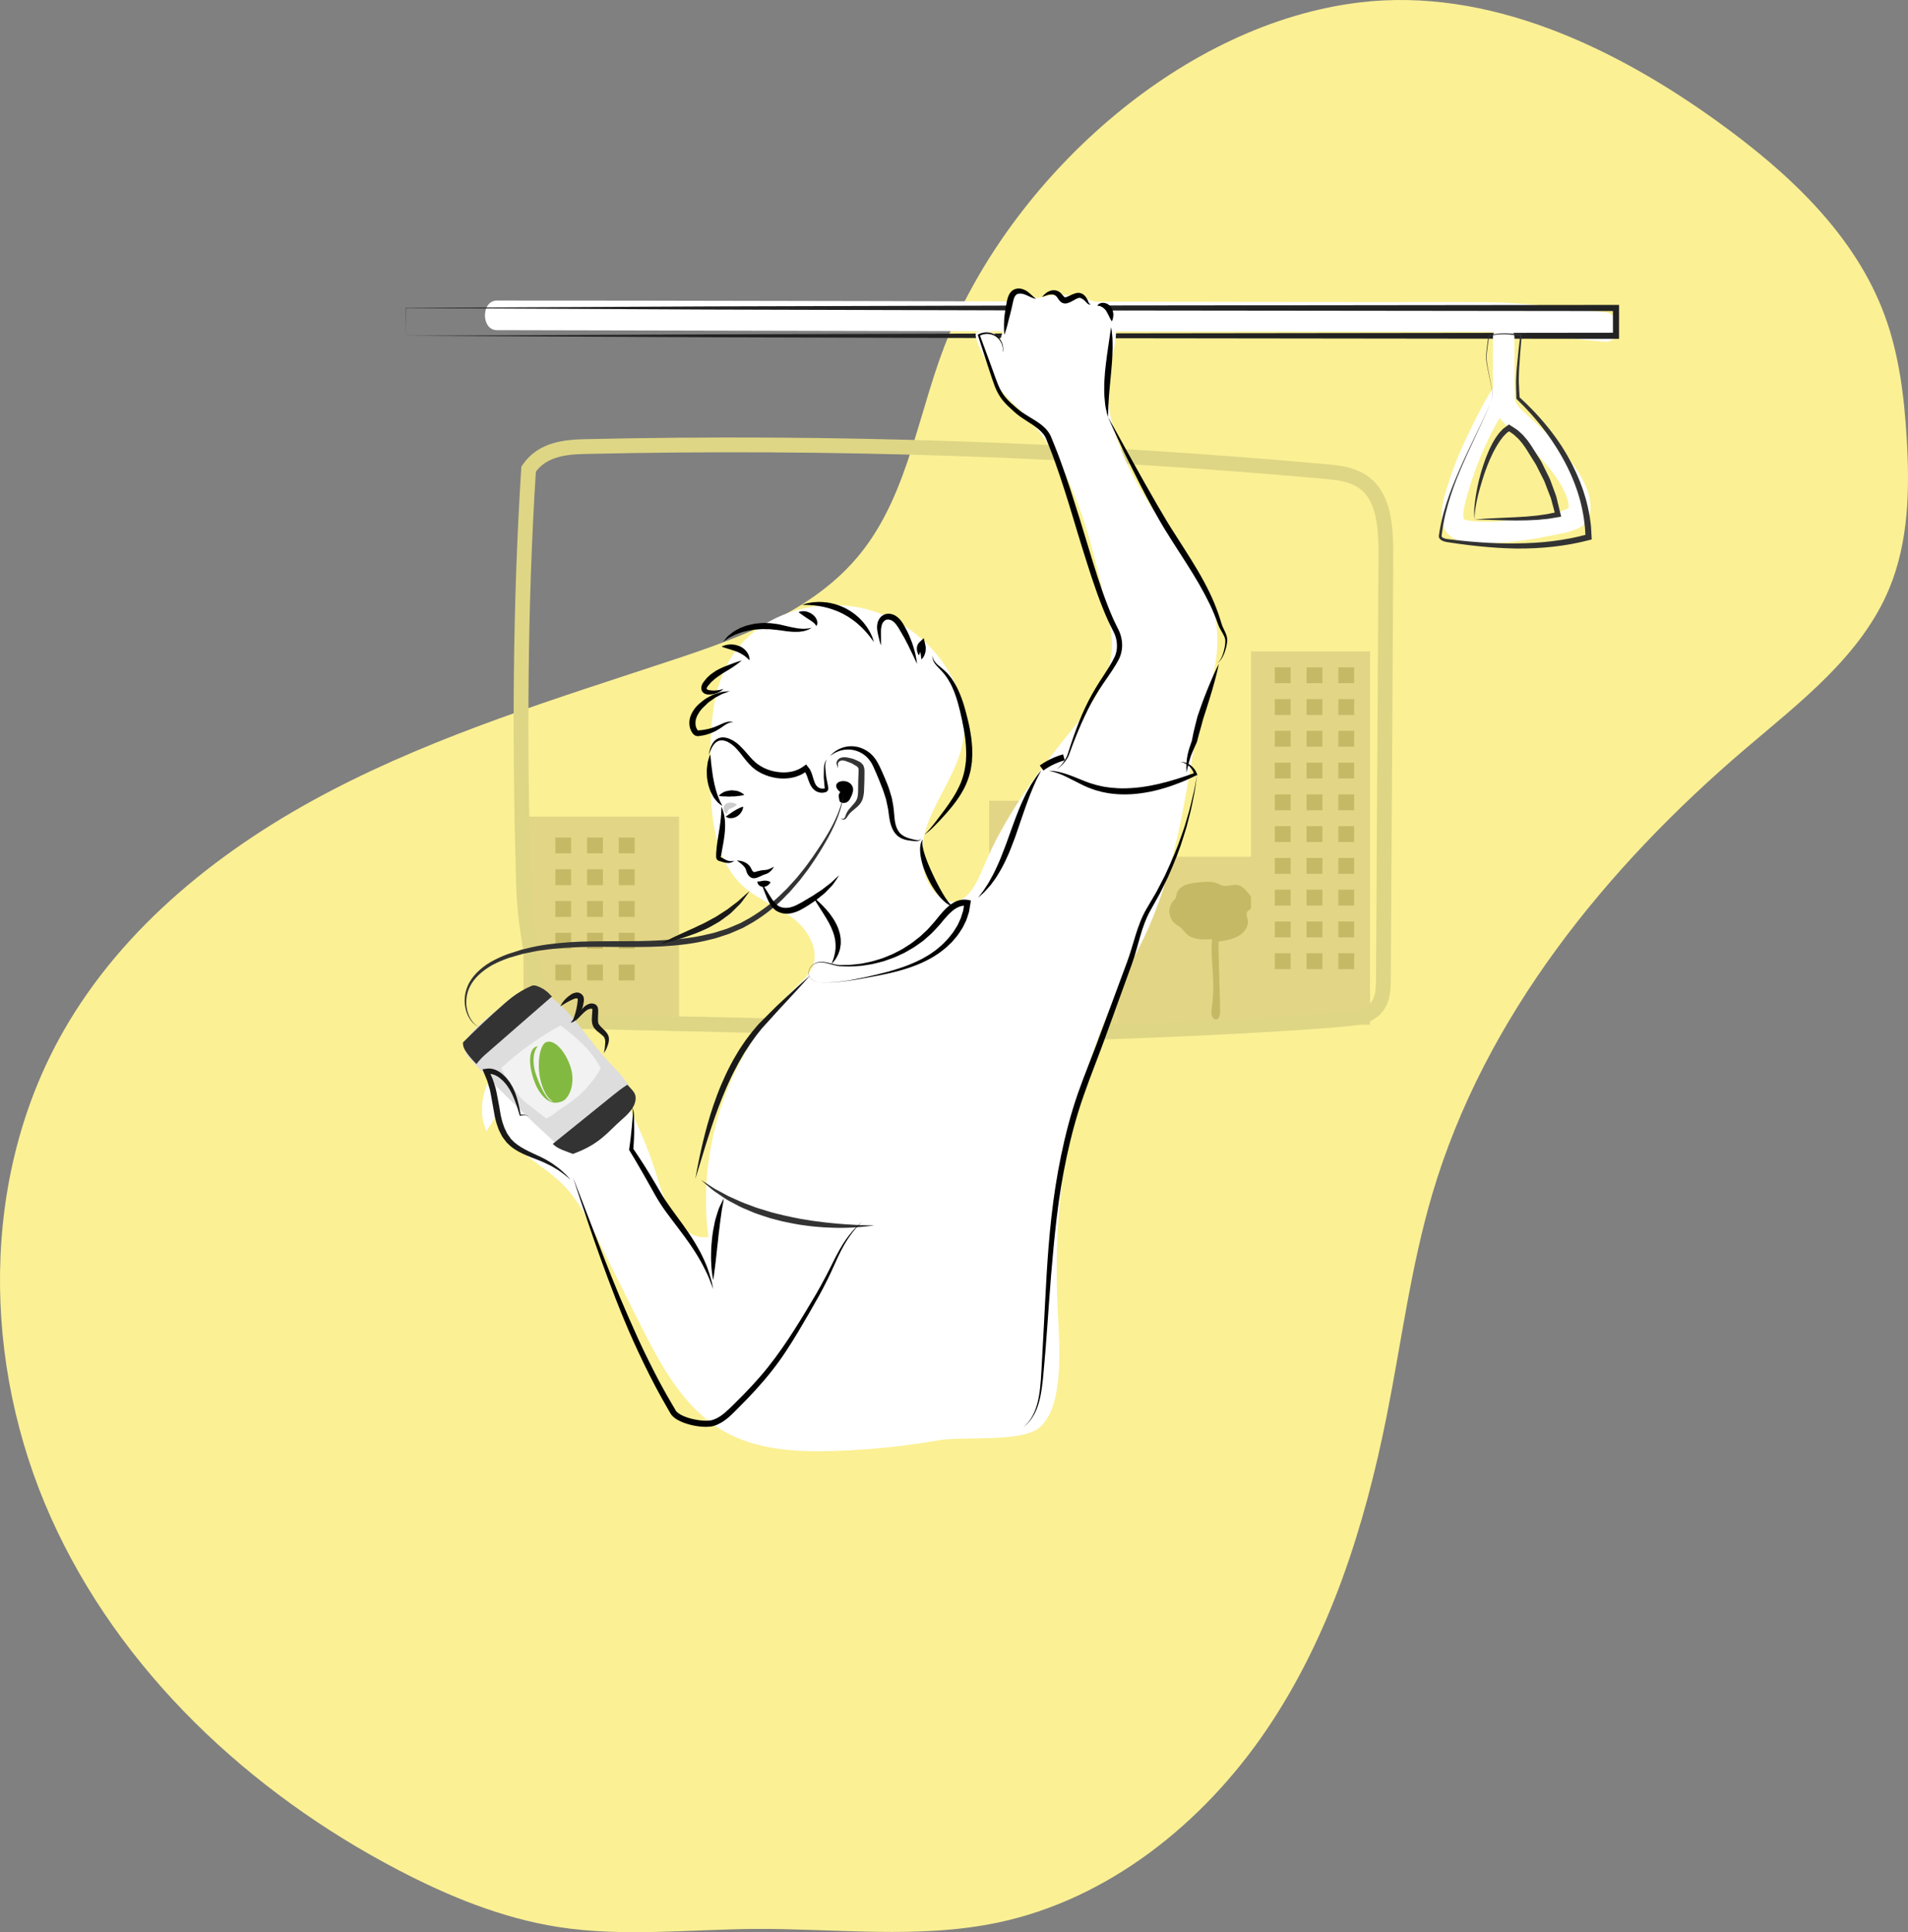 <?xml version="1.0" encoding="utf-8"?>
<!-- Generator: Adobe Illustrator 16.0.3, SVG Export Plug-In . SVG Version: 6.00 Build 0)  -->
<!DOCTYPE svg PUBLIC "-//W3C//DTD SVG 1.1//EN" "http://www.w3.org/Graphics/SVG/1.1/DTD/svg11.dtd">
<svg version="1.1" id="Layer_1" xmlns="http://www.w3.org/2000/svg" xmlns:xlink="http://www.w3.org/1999/xlink" x="0px" y="0px"
	 width="480px" height="486px" viewBox="0 0 480 486" enable-background="new 0 0 480 486" xml:space="preserve">
<rect x="0" y="0" width="480" height="486" fill="#808080" stroke="none"/>
<g>
	<path fill="#FBF094" d="M342.074,0.609c32.203-3.854,63.845,11.089,90.153,30.073c17.648,12.734,34.462,28.313,41.948,48.76
		c3.591,9.811,4.866,20.313,5.493,30.741c0.77,12.793,0.527,26.021-4.388,37.855c-6.983,16.812-22.246,28.411-36.094,40.216
		c-35.22,30.023-65.681,67.571-78.826,111.966c-5.387,18.188-7.762,37.108-11.463,55.716c-5.549,27.906-14.323,55.64-30.289,79.182
		c-15.969,23.541-39.821,42.647-67.646,48.48c-19.889,4.169-40.478,1.472-60.797,1.585c-16.596,0.094-33.312,2.067-49.709-0.484
		c-14.139-2.203-27.575-7.719-40.264-14.338c-37.471-19.557-70.09-50.059-87.386-88.648c-17.296-38.595-17.845-85.479,3.074-122.23
		c15.148-26.611,40.205-46.427,67.346-60.577c27.142-14.147,56.589-23.175,85.648-32.778c17.481-5.777,35.831-12.429,47.443-26.729
		c12.736-15.685,14.745-37.27,22.713-55.842C256.335,43.235,297.896,5.897,342.074,0.609z"/>
	<rect x="248.85" y="201.41" fill="#E3D586" width="31.937" height="56.341"/>
	<rect x="280.785" y="215.494" fill="#E3D586" width="35.931" height="42.257"/>
	<rect x="131.688" y="205.401" fill="#E3D586" width="39.152" height="52.351"/>
	<path fill="#C6B965" d="M304.898,236.228c-2.185,0.144-4.646,0.199-6.241-1.173c-0.65-0.558-1.085-1.308-1.759-1.843
		c-0.346-0.271-0.741-0.48-1.097-0.74c-1.797-1.309-2.172-3.968-0.799-5.652c0.284-0.349,0.638-0.666,0.806-1.071
		c0.131-0.316,0.141-0.665,0.225-0.995c0.246-0.968,1.13-1.72,2.119-2.131c0.992-0.413,2.091-0.538,3.172-0.659
		c1.736-0.193,3.588-0.373,5.164,0.325c0.349,0.153,0.678,0.35,1.045,0.453c1.256,0.356,2.625-0.396,3.906-0.125
		c0.944,0.198,1.646,0.908,2.25,1.603c0.574,0.658,1.138,1.356,1.377,2.17c0.238,0.814,0.096,1.772-0.582,2.344
		c-0.217,0.181-0.48,0.319-0.652,0.538c-0.465,0.588-0.068,1.392,0.07,2.105c0.311,1.586-0.816,3.172-2.303,4.036
		c-1.486,0.865-3.273,1.158-5.009,1.436c-0.231,0.039,0.449,16.212,0.365,17.744c-0.172,3.101-2.548,1.856-2.198-0.473
		c0.422-2.809,0.569-5.498,0.407-8.336C304.982,242.601,304.634,239.412,304.898,236.228z"/>
	<rect x="314.721" y="163.848" fill="#E3D586" width="29.941" height="93.903"/>
	<path fill="none" stroke="#DED685" stroke-width="3.719" stroke-miterlimit="10" d="M133.095,236.334
		c0.677,4.063,1.356,8.129,2.032,12.193c0.226,1.354,0.459,2.732,0.993,3.928c1.728,3.865,5.744,4.385,9.153,4.463
		c41.472,0.938,82.946,1.876,124.42,2.814c6.095,0.139,52.433-1.766,69.709-3.509c2.984-0.301,6.453-1.035,7.88-4.497
		c0.707-1.713,0.735-3.75,0.745-5.697c0.209-35.146,0.416-70.29,0.625-105.435c0.035-6.079-0.139-12.863-3.412-17.151
		c-2.93-3.833-7.428-4.438-11.547-4.811c-61.995-5.605-124.172-7.711-186.303-6.313c-5.164,0.116-10.953,0.614-14.407,5.672
		c-2.188,34.322-2.297,69.111-1.307,103.53C131.826,226.747,132.244,231.229,133.095,236.334z"/>
	<g>
		<rect x="328.693" y="239.77" fill="#C6B965" width="3.992" height="3.995"/>
		<g>
			<rect x="320.708" y="167.844" fill="#C6B965" width="3.993" height="3.997"/>
			<rect x="328.693" y="167.844" fill="#C6B965" width="3.992" height="3.997"/>
			<rect x="336.68" y="167.844" fill="#C6B965" width="3.99" height="3.997"/>
			<rect x="320.708" y="175.836" fill="#C6B965" width="3.993" height="3.996"/>
			<rect x="328.693" y="175.836" fill="#C6B965" width="3.992" height="3.996"/>
			<rect x="336.68" y="175.836" fill="#C6B965" width="3.99" height="3.996"/>
			<rect x="320.708" y="183.827" fill="#C6B965" width="3.993" height="3.995"/>
			<rect x="328.693" y="183.827" fill="#C6B965" width="3.992" height="3.995"/>
			<rect x="336.68" y="183.827" fill="#C6B965" width="3.99" height="3.995"/>
			<rect x="320.708" y="191.819" fill="#C6B965" width="3.993" height="3.995"/>
			<rect x="328.693" y="191.819" fill="#C6B965" width="3.992" height="3.995"/>
			<rect x="336.68" y="191.819" fill="#C6B965" width="3.99" height="3.995"/>
			<rect x="320.708" y="199.811" fill="#C6B965" width="3.993" height="3.996"/>
			<rect x="328.693" y="199.811" fill="#C6B965" width="3.992" height="3.996"/>
			<rect x="336.68" y="199.811" fill="#C6B965" width="3.99" height="3.996"/>
			<rect x="320.708" y="207.803" fill="#C6B965" width="3.993" height="3.996"/>
			<rect x="328.693" y="207.803" fill="#C6B965" width="3.992" height="3.996"/>
			<rect x="336.68" y="207.803" fill="#C6B965" width="3.99" height="3.996"/>
			<rect x="320.708" y="215.794" fill="#C6B965" width="3.993" height="3.997"/>
			<rect x="328.693" y="215.794" fill="#C6B965" width="3.992" height="3.997"/>
			<rect x="336.68" y="215.794" fill="#C6B965" width="3.99" height="3.997"/>
			<rect x="320.708" y="223.786" fill="#C6B965" width="3.993" height="3.994"/>
			<rect x="328.693" y="223.786" fill="#C6B965" width="3.992" height="3.994"/>
			<rect x="336.68" y="223.786" fill="#C6B965" width="3.99" height="3.994"/>
			<rect x="320.708" y="231.778" fill="#C6B965" width="3.993" height="3.995"/>
			<rect x="328.693" y="231.778" fill="#C6B965" width="3.992" height="3.995"/>
			<rect x="336.68" y="231.778" fill="#C6B965" width="3.99" height="3.995"/>
			<rect x="320.708" y="239.77" fill="#C6B965" width="3.993" height="3.995"/>
			<rect x="336.68" y="239.77" fill="#C6B965" width="3.99" height="3.995"/>
		</g>
	</g>
	<g>
		<g>
			<rect x="139.701" y="210.653" fill="#C6B965" width="3.992" height="3.994"/>
			<rect x="147.684" y="210.653" fill="#C6B965" width="3.993" height="3.994"/>
			<rect x="155.669" y="210.653" fill="#C6B965" width="3.992" height="3.994"/>
			<rect x="139.701" y="218.644" fill="#C6B965" width="3.992" height="3.997"/>
			<rect x="147.684" y="218.644" fill="#C6B965" width="3.993" height="3.997"/>
			<rect x="155.669" y="218.644" fill="#C6B965" width="3.992" height="3.997"/>
			<rect x="139.701" y="226.636" fill="#C6B965" width="3.992" height="3.994"/>
			<rect x="147.684" y="226.636" fill="#C6B965" width="3.993" height="3.994"/>
			<rect x="155.669" y="226.636" fill="#C6B965" width="3.992" height="3.994"/>
			<rect x="139.701" y="234.627" fill="#C6B965" width="3.992" height="3.997"/>
			<rect x="147.684" y="234.627" fill="#C6B965" width="3.993" height="3.997"/>
			<rect x="155.669" y="234.627" fill="#C6B965" width="3.992" height="3.997"/>
			<rect x="139.701" y="242.619" fill="#C6B965" width="3.992" height="3.997"/>
			<rect x="147.684" y="242.619" fill="#C6B965" width="3.993" height="3.997"/>
			<rect x="155.669" y="242.619" fill="#C6B965" width="3.992" height="3.997"/>
		</g>
	</g>
</g>
<g>
	<path fill="#FFFFFF" d="M125,83.041c0,0.002,164.506,0.402,246.705,0.413c10.688,0.001,21.221,1.56,31.846,2.48
		c4.777,0.415,4.766-7.031,0.026-7.441c-9.778-0.848-19.481-2.415-29.315-2.48c-10.273-0.067-20.541-0.007-30.816-0.018
		c-20.553-0.021-41.098-0.063-61.648-0.111c-41.1-0.095-82.301-0.216-123.402-0.265C147.297,75.607,136,75.6,125,75.6
		C121,75.6,121,83.041,125,83.041C125,83.041,121,83.041,125,83.041z"/>
	<g>
		<path fill="#232323" d="M102.133,84.46l76.102-0.368l76.103-0.215l152.204-0.185l-0.767,0.768l-0.008-6.992l0.773,0.773
			l-152.204-0.168l-76.103-0.208l-76.102-0.363l0.034-0.034L102.133,84.46z M102.133,84.46l-0.034-6.992v-0.034h0.034l76.102-0.363
			l76.103-0.208l152.204-0.168l0.772-0.001v0.774l-0.006,6.992v0.768h-0.768l-152.204-0.184l-76.103-0.215L102.133,84.46z"/>
	</g>
	<path fill="#FFFFFF" d="M130.401,271.78c-5.06-0.33-6.932,7.141-4.558,11.624c3.393,6.414,10.786,9.484,15.874,14.653
		c3.686,3.746,6.094,8.533,8.441,13.234c3.502,7.012,7.004,14.021,10.506,21.034c5.272,10.56,11.086,21.708,21.309,27.597
		c8.385,4.831,18.524,5.363,28.194,5.03c8.746-0.299,17.471-1.202,26.094-2.706c5.818-1.017,20.782,0.656,25.265-3.194
		c6.285-5.399,5-20.771,4.584-29.049c-1.736-34.315,4.789-61.85,20.33-91.455c7.896-15.051,10.897-32.305,13.666-49.078
		c2.768-16.773,13.361-29.606-1.92-49.811c-9.109-12.043-19.025-26.664-19.713-41.754c-0.308-6.719,4.836-14.164,0.618-19.4
		c-3.187-3.957-12.653-5.269-17.46-3.63c-1.87,0.637-4.701-2.978-6.216-1.722c-2.379,1.974-2.504,9.417-3.817,12.231
		c-0.097,0.204-0.765-0.765-1.527-1.529c-0.541-0.542-4.35-0.936-4.584,0c-0.477,1.906,3.66,8.539,4.197,10.415
		c1.022,3.58,4.114,6.093,6.774,8.699c13.295,13.021,18.089,32.222,21.901,50.445c1.162,5.556,2.063,8.248,0.73,13.765
		c-1.281,5.307-5.713,11.824-9.164,16.054c-8.878,10.876-17.477,22.462-22.773,35.468c-1.59,3.898-4.182,8.876-8.308,8.054
		c-0.952-0.189-1.813-0.701-2.569-1.313c-5.271-4.271-5.134-12.498-2.686-18.829c2.448-6.329,6.681-11.955,8.313-18.543
		c4.013-16.204-10.403-32.899-26.885-35.463c-11.391-1.771-24.068,2.36-30.523,11.919c-5.682,8.414-5.839,19.264-5.797,29.417
		c0.045,10.478,0.673,22.308,8.54,29.216c3.617,3.175,8.322,4.83,12.164,7.728c3.843,2.896,6.865,8.003,4.963,12.425
		c-0.834,1.939-2.47,3.395-3.997,4.851c-16.707,15.93-25.2,40.068-22.154,62.962c-6.972,0.976-10.694-7.729-12.716-14.479
		c-3.598-12.01-9.343-23.371-16.882-33.383c-1.715-2.279-3.662-4.589-6.351-5.53c-4.968-1.738-10.188,1.822-13.755,5.694
		c-5.261,5.716-9.353,14.037-6.1,21.095"/>
	<path fill="#FFFFFF" d="M381,85c0,0,0,8.422,0,12.654c0,2.841,0.002,3.812,2.074,5.707c4.217,3.861,8.396,7.729,11.853,12.322
		c2.896,3.852,6.882,10.1,4.47,15.124c-1.351,2.811-7.018,3.438-9.592,3.979c-5.15,1.083-10.459,1.752-15.722,1.856
		c-3.394,0.067-8.401,0.127-10.45-3.167c-2.076-3.335-0.299-8.602,0.756-11.964c1.676-5.351,4.043-10.518,6.539-15.521
		c1.5-3.005,3.053-6.09,5.03-8.813c2.037-2.807,6.731-0.087,4.668,2.758c-5.288,7.28-9.341,16.673-11.702,25.332
		c-0.41,1.5-0.947,3.435-0.73,4.946c0.133,0.918-0.129,0.27,0.125,0.408c0.217,0.117,1.127,0.313,1.576,0.373
		c4.651,0.627,9.603-0.018,14.209-0.718c3.502-0.533,8.012-1.006,11.054-2.757c-0.16,0.094-0.531,0.479-0.554,0.654
		c0.066-0.535,0.033-1.105-0.054-1.637c-0.219-1.321-0.78-2.545-1.388-3.722c-1.424-2.753-3.443-5.166-5.496-7.456
		c-1.835-2.049-3.816-3.967-5.824-5.844c-1.645-1.538-3.594-2.939-4.877-4.819c-1.279-1.874-1.341-4.038-1.373-6.239
		c-0.066-4.517-0.005-8.46-0.005-13.46C375.587,81,381,81,381,85C381,85,381,81,381,85z"/>
	<g>
		<path fill="none" stroke="#525252" stroke-width="1.548" stroke-miterlimit="10" d="M265.816,191.819"/>
	</g>
	<path fill="#DDDDDD" d="M130.139,250.072c1.113-0.753,2.334-1.502,3.679-1.492c1.064,0.01,2.064,0.496,2.979,1.04
		c6.661,3.962,10.592,11.151,15.805,16.891c2.008,2.209,4.253,4.258,5.752,6.838c0.461,0.792,0.854,1.659,0.877,2.574
		c0.026,1.003-0.442,1.937-0.858,2.848c-1.349,2.956-9.333,8.949-12.202,10.438c-0.866,0.451-1.902,0.575-2.866,0.429
		c-1.352-0.206-2.453-1.158-3.466-2.077c-7.692-6.973-15.095-14.267-22.182-21.853c-0.658-0.706-1.06-3.139-0.555-3.958
		c0.948-1.536,3.533-4.073,4.823-5.15C124.615,254.355,127.243,252.037,130.139,250.072z"/>
	<path fill="#F2F2F2" d="M151.12,268.705c-2.044,3.676-4.983,6.852-8.491,9.171c-0.693,0.457-1.408,0.885-2.077,1.376
		c-1.018,0.751-1.971,1.639-3.167,2.046c-1.214-0.938-2.429-1.877-3.644-2.815c-0.867-0.669-1.738-1.341-2.498-2.132
		c-0.792-0.821-1.455-1.762-2.112-2.693c-1.106-1.569-2.193-3.279-3.055-4.998c4.507-4.187,9.544-7.797,14.955-10.721
		C144.971,260.886,148.905,264.313,151.12,268.705z"/>
	<path fill="#333333" d="M138.858,250.638c-5.574,4.854-11.147,9.708-16.719,14.563c-0.834,0.726-1.605,1.55-2.267,2.437
		c-0.838-0.821-1.61-1.709-2.311-2.65c-0.636-0.856-1.167-1.723-1.087-2.786c3.295-3.313,6.703-6.51,10.213-9.592
		c0.664-0.583,1.332-1.16,2.031-1.698c1.527-1.18,3.202-2.164,4.972-2.928c0.847-0.364,1.818,0.175,2.643,0.585
		c0.48,0.241,0.908,0.576,1.331,0.908C137.995,249.736,138.527,250.377,138.858,250.638z"/>
	<path fill="#333333" d="M139.062,287.719c1.163,1.281,3.459,1.875,5.061,2.528c6.916-2.528,8.618-5.419,12.498-8.809
		c1.658-1.449,3.4-3.259,3.284-5.459c-0.069-1.296-1.242-2.145-2.076-3.139c-1.248,0.768-2.521,1.764-3.659,2.688
		C149.388,279.413,139,287.77,139.062,287.719z"/>
	<g>
		<g>
			<path fill="#333333" d="M375.035,101.28c0.568-1.328,0.396-2.813,0.121-4.188l-0.871-4.171c-0.133-0.698-0.295-1.394-0.354-2.105
				c-0.051-0.354-0.064-0.711-0.057-1.068c-0.014-0.358,0.014-0.714,0.047-1.069c0.042-0.713,0.16-1.414,0.242-2.121l0.3-2.11
				l0.009-0.063l0.059-0.015l0.996-0.257l1.015-0.167c0.683-0.075,1.364-0.11,2.049-0.109c0.685,0.008,1.366,0.038,2.048,0.094
				c0.68,0.063,1.357,0.142,2.033,0.234l0.166,0.022l-0.016,0.173c-0.23,2.629-0.469,5.259-0.617,7.888
				c-0.034,0.656-0.081,1.313-0.091,1.97c-0.023,0.656-0.032,1.311-0.017,1.963c0.023,1.303,0.145,2.614,0.211,3.945l-0.132-0.289
				l1.845,1.733l1.781,1.802c0.592,0.604,1.143,1.246,1.715,1.866c0.575,0.62,1.092,1.291,1.643,1.936
				c0.555,0.639,1.042,1.334,1.563,2c0.528,0.664,0.99,1.375,1.48,2.066c0.501,0.686,0.93,1.419,1.379,2.14
				c0.461,0.713,0.855,1.465,1.271,2.206c0.428,0.733,0.785,1.506,1.164,2.267c0.394,0.755,0.709,1.546,1.051,2.326
				c0.354,0.773,0.623,1.584,0.926,2.38c0.316,0.792,0.529,1.62,0.793,2.431c0.271,0.811,0.43,1.651,0.648,2.477
				c0.211,0.828,0.33,1.676,0.498,2.514c0.142,0.842,0.229,1.695,0.328,2.544c0.063,0.854,0.09,1.709,0.137,2.563l0.033,0.604
				l-0.592,0.145l-2.279,0.553l-2.299,0.463c-1.539,0.273-3.084,0.502-4.635,0.672c-1.551,0.167-3.105,0.292-4.662,0.362
				c-1.556,0.069-3.111,0.112-4.667,0.081c-3.11-0.052-6.212-0.259-9.296-0.575c-1.543-0.153-3.082-0.341-4.615-0.551l-2.301-0.327
				l-1.152-0.175c-0.416-0.082-0.813-0.185-1.213-0.4c-0.197-0.109-0.4-0.249-0.563-0.473c-0.175-0.21-0.228-0.58-0.175-0.81
				l0.189-1.143c0.111-0.761,0.276-1.525,0.447-2.287c0.329-1.524,0.749-3.017,1.217-4.496c0.93-2.96,2.122-5.819,3.352-8.656
				C369.675,112.41,372.557,106.94,375.035,101.28z M375.035,101.28c-2.414,5.688-5.232,11.196-7.646,16.879
				c-1.219,2.836-2.268,5.743-3.117,8.699c-0.42,1.479-0.795,2.977-1.071,4.479c-0.146,0.75-0.285,1.5-0.375,2.271l-0.156,1.148
				c-0.015,0.147-0.004,0.191,0.065,0.289c0.066,0.088,0.188,0.177,0.33,0.248c0.58,0.299,1.356,0.328,2.131,0.428l2.297,0.257
				c1.531,0.163,3.064,0.304,4.6,0.411c3.069,0.222,6.145,0.335,9.211,0.295c3.066-0.029,6.131-0.184,9.165-0.557
				c1.519-0.185,3.026-0.426,4.526-0.71l2.238-0.479l2.215-0.564l-0.559,0.747c-0.055-0.819-0.09-1.641-0.16-2.458
				c-0.115-0.814-0.168-1.636-0.302-2.446c-0.153-0.808-0.256-1.626-0.45-2.426c-0.203-0.797-0.346-1.611-0.6-2.396
				c-0.246-0.787-0.441-1.59-0.74-2.359c-0.283-0.774-0.533-1.563-0.869-2.318c-0.324-0.76-0.621-1.532-0.994-2.271
				c-0.36-0.744-0.699-1.5-1.108-2.22c-0.396-0.727-0.772-1.465-1.215-2.166c-0.435-0.707-0.841-1.429-1.308-2.115
				c-0.459-0.689-0.891-1.4-1.389-2.064c-0.492-0.668-0.949-1.364-1.477-2.007c-0.521-0.647-1.008-1.323-1.558-1.949
				c-0.545-0.627-1.067-1.276-1.633-1.888l-1.704-1.827l-1.77-1.767l-0.129-0.128l-0.004-0.161
				c-0.025-1.308-0.108-2.631-0.095-3.968c0.005-0.668,0.032-1.333,0.076-1.996c0.028-0.665,0.097-1.323,0.149-1.981
				c0.228-2.639,0.543-5.261,0.854-7.885l0.15,0.196c-1.336-0.225-2.68-0.407-4.029-0.442c-0.676-0.01-1.35,0.018-2.021,0.084
				l-0.998,0.151l-0.98,0.24l0.066-0.078l-0.322,2.106c-0.09,0.702-0.217,1.403-0.266,2.108c-0.037,0.353-0.067,0.705-0.059,1.058
				c-0.013,0.354-0.002,0.706,0.044,1.057c0.05,0.705,0.203,1.4,0.328,2.098l0.824,4.182
				C375.464,98.463,375.619,99.958,375.035,101.28z"/>
			<path fill="#333333" d="M370.971,130.667c1.75-0.154,3.502-0.26,5.26-0.334l5.252-0.249l2.615-0.159
				c0.868-0.071,1.733-0.166,2.6-0.248c0.861-0.111,1.717-0.249,2.572-0.372l2.532-0.526l-0.502,0.771l-0.817-3.038
				c-0.149-0.501-0.24-1.021-0.438-1.507l-0.573-1.465l-0.563-1.469c-0.197-0.484-0.344-0.991-0.604-1.449l-1.421-2.811
				c-0.243-0.464-0.448-0.95-0.751-1.382l-0.836-1.336l-0.832-1.339c-0.281-0.436-0.545-0.92-0.842-1.313
				c-0.316-0.414-0.614-0.903-0.947-1.255c-0.342-0.362-0.615-0.792-1.011-1.104c-0.384-0.32-0.715-0.708-1.134-0.984l-1.244-0.85
				l0.693,0.002l-0.566,0.397c-0.196,0.121-0.383,0.263-0.546,0.45c-0.343,0.346-0.702,0.672-0.989,1.092
				c-0.309,0.395-0.617,0.79-0.873,1.236c-0.271,0.431-0.563,0.852-0.794,1.314c-0.237,0.458-0.512,0.895-0.72,1.371l-0.658,1.411
				c-0.406,0.958-0.801,1.924-1.146,2.911c-0.188,0.488-0.34,0.988-0.504,1.485c-0.168,0.497-0.326,0.995-0.466,1.5
				c-0.309,1.001-0.587,2.012-0.845,3.03c-0.249,1.019-0.471,2.046-0.643,3.082c-0.063,0.519-0.174,1.037-0.207,1.56
				C370.956,129.616,370.954,130.138,370.971,130.667z M370.971,130.667c-0.07-0.522-0.125-1.054-0.111-1.583
				c-0.024-0.533,0.041-1.06,0.067-1.59c0.093-1.058,0.234-2.108,0.405-3.156c0.186-1.044,0.373-2.09,0.625-3.123
				c0.117-0.519,0.254-1.032,0.398-1.543c0.144-0.512,0.272-1.027,0.44-1.533c0.306-1.02,0.659-2.025,1.029-3.028l0.608-1.485
				c0.192-0.5,0.457-0.976,0.684-1.463c0.221-0.491,0.501-0.959,0.775-1.43c0.262-0.477,0.588-0.923,0.918-1.366
				c0.303-0.46,0.709-0.863,1.103-1.274c0.183-0.215,0.407-0.4,0.655-0.568l0.722-0.521l0.326-0.235l0.366,0.237l1.422,0.919
				c0.479,0.3,0.863,0.726,1.295,1.089c0.443,0.354,0.768,0.831,1.154,1.244c0.396,0.428,0.654,0.858,0.988,1.288
				c0.348,0.458,0.596,0.914,0.896,1.371l0.867,1.371l0.863,1.375c0.305,0.446,0.516,0.95,0.764,1.432l1.44,2.913
				c0.263,0.475,0.413,1,0.613,1.504l0.563,1.526l0.556,1.527c0.19,0.507,0.274,1.05,0.417,1.572l0.768,3.161l0.159,0.655
				l-0.661,0.114c-0.88,0.153-1.762,0.299-2.642,0.433c-0.886,0.085-1.769,0.184-2.652,0.256c-0.884,0.042-1.769,0.097-2.649,0.127
				l-2.645,0.037c-1.76,0.007-3.516-0.071-5.27-0.119L370.971,130.667z"/>
		</g>
	</g>
	<path fill="none" stroke="#333333" stroke-width="1.548" stroke-miterlimit="10" d="M175.989,356.646"/>
	<g>
		<path fill="#333333" d="M176.312,296.761c0,0,0.617,0.378,1.676,1.066c0.53,0.343,1.16,0.783,1.909,1.24
			c0.776,0.406,1.647,0.86,2.577,1.376c0.907,0.55,2.018,0.941,3.116,1.471c1.097,0.545,2.326,0.951,3.572,1.426
			c1.232,0.513,2.573,0.854,3.906,1.279c1.324,0.459,2.732,0.718,4.107,1.082c1.383,0.337,2.788,0.59,4.163,0.869
			c1.392,0.188,2.745,0.489,4.077,0.631c1.329,0.164,2.613,0.347,3.84,0.447c1.224,0.133,2.385,0.21,3.458,0.295
			c2.146,0.136,3.944,0.243,5.203,0.248c1.261,0.031,1.984,0.025,1.984,0.025s-0.711,0.143-1.97,0.274
			c-1.259,0.129-3.064,0.305-5.239,0.34c-1.087,0.014-2.268,0.037-3.513-0.029c-1.248-0.025-2.562-0.117-3.918-0.246
			c-1.358-0.105-2.753-0.319-4.172-0.513c-1.407-0.268-2.846-0.505-4.265-0.836c-1.404-0.391-2.837-0.674-4.192-1.159
			c-1.366-0.444-2.711-0.878-3.961-1.44c-1.266-0.521-2.485-1.029-3.577-1.653c-1.102-0.604-2.175-1.094-3.07-1.748
			c-0.919-0.604-1.743-1.175-2.469-1.679c-0.691-0.545-1.262-1.058-1.748-1.46C176.848,297.247,176.312,296.761,176.312,296.761z"/>
	</g>
	<g>
		<path fill="#333333" d="M210.582,193.159c-0.016-0.002,0.118-0.051,0.127-0.204c0.016-0.163-0.101-0.377-0.214-0.703
			c-0.021-0.123-0.048-0.159-0.046-0.288c-0.004-0.124,0.015-0.242,0.048-0.354c0.067-0.229,0.208-0.452,0.408-0.645
			c0.177-0.201,0.531-0.331,0.74-0.408c0.138-0.04,0.317-0.062,0.486-0.084c0.152-0.002,0.309-0.004,0.468-0.006
			c0.167,0.019,0.269,0.012,0.501,0.055c0.144,0.029,0.289,0.061,0.437,0.09c0.295,0.067,0.599,0.137,0.912,0.207
			c0.314,0.091,0.653,0.265,0.995,0.403c0.337,0.146,0.711,0.303,1.022,0.533c0.188,0.132,0.37,0.29,0.534,0.496l0.118,0.168
			l0.057,0.086l0.014,0.021l0.051,0.125l0.011,0.031l0.087,0.255c0.127,0.273,0.163,1.061,0.144,1.317
			c-0.01,0.732-0.02,1.479-0.029,2.224c-0.028,0.745-0.056,1.489-0.083,2.224l-0.026,0.596l-0.071,0.545
			c-0.059,0.394-0.145,0.786-0.272,1.172c-0.09,0.209-0.126,0.349-0.263,0.605l-0.273,0.431c-0.245,0.313-0.521,0.632-0.765,0.843
			c-0.494,0.471-0.989,0.819-1.384,1.172c-0.411,0.35-0.711,0.699-0.953,1.044c-0.22,0.379-0.466,0.788-0.82,0.972
			c-0.379,0.171-0.687,0.04-0.827-0.083c-0.137-0.145-0.118-0.254-0.131-0.247c0.008-0.008,0.035,0.103,0.18,0.179
			c0.138,0.07,0.418,0.054,0.61-0.106c0.202-0.186,0.303-0.522,0.453-0.967c0.182-0.457,0.459-0.962,0.845-1.402
			c0.368-0.465,0.803-0.896,1.19-1.355c0.213-0.239,0.337-0.445,0.49-0.673l0.23-0.455l0.115-0.359
			c0.07-0.283,0.115-0.592,0.14-0.911l0.03-0.535l0.008-0.498c0.01-0.733,0.02-1.479,0.03-2.225
			c0.027-0.744,0.056-1.488,0.083-2.223l0.011-0.273l0.002-0.067c0,0.006,0.002-0.063,0.001,0.006l-0.001-0.021L216,193.781
			c0-0.109,0.04-0.203-0.031-0.403l-0.067-0.261l-0.009-0.032l-0.002-0.008c0.02,0.046-0.046-0.114,0.043,0.101l-0.004-0.006
			l-0.018-0.025l-0.029-0.054c-0.05-0.075-0.128-0.162-0.219-0.237c-0.236-0.21-0.504-0.315-0.762-0.481
			c-0.266-0.146-0.492-0.323-0.778-0.446c-0.302-0.111-0.595-0.219-0.878-0.322c-0.141-0.055-0.279-0.107-0.415-0.161
			c-0.05-0.023-0.232-0.063-0.34-0.095c-0.119-0.02-0.236-0.038-0.351-0.057c-0.098,0.002-0.181-0.017-0.293-0.016
			c-0.283,0.048-0.407,0.045-0.577,0.154c-0.155,0.093-0.273,0.22-0.359,0.352c-0.044,0.07-0.071,0.134-0.089,0.19
			c-0.028,0.049-0.016,0.187-0.026,0.224c0.029,0.307,0.07,0.6-0.006,0.782C210.697,193.17,210.572,193.143,210.582,193.159z"/>
	</g>
	<g>
		<path d="M184.498,181.675c0,0-0.103-0.001-0.294-0.003c-0.199-0.017-0.457,0.044-0.776,0.148
			c-0.323,0.096-0.681,0.315-1.084,0.564c-0.409,0.26-0.816,0.608-1.381,0.941c-0.26,0.156-0.531,0.321-0.812,0.491
			c-0.287,0.165-0.637,0.293-0.971,0.448c-0.34,0.163-0.695,0.283-1.063,0.392c-0.366,0.112-0.739,0.242-1.136,0.298
			c-0.412,0.063-0.754,0.155-1.244,0.198l-0.146,0.012c-0.093-0.006-0.192-0.019-0.289-0.034c-0.098-0.018-0.195-0.039-0.289-0.064
			c0.102,0.055-0.158-0.079-0.134-0.066l-0.008-0.005l-0.016-0.011l-0.031-0.02l-0.063-0.039c-0.092-0.008-0.556-0.476-0.633-0.653
			l-0.162-0.252l-0.176-0.36c-0.125-0.253-0.168-0.47-0.244-0.708c-0.105-0.473-0.154-0.953-0.124-1.429
			c0.046-0.479,0.113-0.925,0.309-1.398l0.22-0.563c0.1-0.201,0.225-0.414,0.338-0.617c0.48-0.816,1-1.376,1.661-1.971
			c0.604-0.474,1.113-0.966,1.76-1.338c0.651-0.36,1.256-0.725,1.841-0.962c0.597-0.206,1.146-0.375,1.627-0.523
			c0.478-0.161,0.938-0.147,1.29-0.209c0.718-0.08,1.118-0.107,1.118-0.107s-0.38,0.147-1.046,0.408
			c-0.324,0.141-0.74,0.229-1.166,0.469c-0.428,0.233-0.904,0.495-1.426,0.759c-0.497,0.304-0.969,0.709-1.508,1.063
			c-0.272,0.155-0.517,0.445-0.779,0.693c-0.258,0.259-0.535,0.509-0.81,0.771c-0.213,0.178-0.452,0.525-0.68,0.784
			c-0.179,0.297-0.441,0.597-0.57,0.879l-0.238,0.434l-0.208,0.566c-0.115,0.271-0.163,0.641-0.188,0.963
			c-0.03,0.333,0.001,0.663,0.06,0.979c0.046,0.144,0.08,0.328,0.138,0.435l0.073,0.186l0.156,0.255l0.038,0.063l0.02,0.032
			l0.01,0.016c-0.054-0.08-0.014-0.021-0.025-0.039c0.006,0.002,0.007,0.007,0.005,0.014c0.003,0.01-0.015,0.017-0.001,0.036
			l0.121,0.085l0.061,0.043l0.03,0.021l0.015,0.011l0.008,0.005c0.029,0.018-0.225-0.116-0.117-0.061
			c0.003-0.007,0.002-0.011,0.001-0.008c0,0.002-0.005,0.011,0,0.021l0.146-0.001c0.288-0.005,0.705-0.072,1.045-0.103
			c0.361-0.02,0.699-0.13,1.042-0.187c0.345-0.061,0.677-0.132,0.979-0.24c0.312-0.102,0.611-0.176,0.914-0.291
			c0.304-0.125,0.597-0.246,0.878-0.361c0.52-0.212,1.035-0.492,1.509-0.676c0.478-0.187,0.915-0.318,1.293-0.341
			c0.182-0.03,0.356-0.016,0.502,0.001c0.146,0.005,0.259,0.033,0.35,0.067C184.4,181.646,184.498,181.675,184.498,181.675z"/>
	</g>
	<g>
		<path d="M186.611,166.126c0,0-0.859,0.744-2.246,1.678c-0.349,0.229-0.728,0.476-1.138,0.717c-0.402,0.24-0.827,0.494-1.267,0.756
			c-0.422,0.285-0.917,0.577-1.313,0.879c-0.406,0.302-0.833,0.588-1.192,0.958c-0.188,0.174-0.398,0.329-0.573,0.511l-0.486,0.569
			c-0.358,0.375-0.598,0.759-0.611,0.946c-0.006,0.042-0.003,0.067-0.002,0.096l-0.001,0.001c0.031,0.059-0.043-0.077-0.033-0.062
			l0.005,0.011l0.012,0.021l0.023,0.042l0.046,0.083c0.009,0.001-0.002-0.015-0.012-0.005c0.051,0.074,0.198,0.16,0.37,0.214
			c0.087,0.026,0.178,0.051,0.274,0.066c0.007,0.021,0.199,0.017,0.287,0.031c0.225,0.021,0.442,0.042,0.65,0.062
			c0.366-0.038,0.72,0.004,1.04-0.06c0.314-0.065,0.617-0.07,0.842-0.147c0.459-0.132,0.744-0.2,0.744-0.2s-0.211,0.179-0.62,0.481
			c-0.201,0.16-0.484,0.275-0.805,0.438c-0.317,0.167-0.736,0.254-1.185,0.377c-0.207,0.027-0.423,0.056-0.647,0.086
			c-0.136,0.012-0.171,0.035-0.395,0.028c-0.136,0-0.277-0.012-0.424-0.03c-0.291-0.044-0.624-0.122-0.959-0.373
			c-0.096-0.082-0.196-0.187-0.271-0.278l-0.055-0.078l-0.026-0.04l-0.014-0.02l-0.007-0.01l-0.039-0.072l-0.005-0.01
			c-0.098-0.208-0.153-0.436-0.158-0.655c0.023-0.87,0.436-1.437,0.795-1.862l0.563-0.7c0.202-0.221,0.43-0.411,0.646-0.616
			c0.434-0.412,0.938-0.734,1.422-1.063c0.484-0.349,0.962-0.527,1.423-0.79c0.51-0.254,0.957-0.409,1.409-0.598
			c0.442-0.185,0.87-0.339,1.266-0.483C185.507,166.415,186.611,166.126,186.611,166.126z"/>
	</g>
	<g>
		<path d="M188.525,166.077c-0.135-0.13-0.264-0.263-0.379-0.398l-0.364-0.324c-0.246-0.212-0.5-0.39-0.744-0.567
			c-0.26-0.163-0.517-0.312-0.773-0.458c-0.137-0.062-0.266-0.131-0.396-0.199c-0.114-0.043-0.322-0.14-0.349-0.159
			c-0.322-0.105-0.641-0.227-0.954-0.354c-0.279-0.072-0.557-0.158-0.842-0.272c-0.311-0.082-0.626-0.167-0.946-0.286
			c-0.326-0.083-0.656-0.192-0.998-0.33l-0.132-0.053l0.027-0.054l0.113-0.223l0.09,0.232l-0.104-0.106
			c0.337-0.135,0.686-0.244,1.038-0.324c0.355-0.063,0.717-0.088,1.083-0.112c0.381,0.014,0.77,0.061,1.155,0.12
			c0.329,0.089,0.652,0.189,0.973,0.303c0.279,0.129,0.377,0.181,0.567,0.285c0.161,0.105,0.323,0.211,0.478,0.326
			c0.304,0.237,0.574,0.517,0.804,0.824c0.232,0.31,0.405,0.658,0.534,1.014c0.049,0.195,0.101,0.383,0.127,0.567
			C188.542,165.707,188.536,165.891,188.525,166.077z"/>
	</g>
	<g>
		<path d="M181.924,161.414c0,0,0.23-0.293,0.65-0.787c0.227-0.233,0.43-0.575,0.813-0.842c0.359-0.287,0.768-0.634,1.244-0.968
			c0.495-0.277,1.035-0.589,1.626-0.884c0.613-0.22,1.257-0.502,1.95-0.687c0.35-0.078,0.706-0.157,1.066-0.237
			c0.36-0.088,0.727-0.163,1.104-0.18c0.748-0.067,1.51-0.158,2.272-0.123l1.142,0.041c0.377,0.046,0.751,0.093,1.123,0.139
			c0.758,0.068,1.448,0.257,2.122,0.396c0.667,0.154,1.313,0.305,1.925,0.446c0.603,0.115,1.173,0.244,1.699,0.31
			c0.531,0.1,1.01,0.079,1.45,0.128c0.425-0.037,0.813-0.03,1.127-0.069c0.614-0.124,0.992-0.188,0.992-0.188
			s-0.314,0.181-0.911,0.484c-0.306,0.124-0.694,0.231-1.146,0.361c-0.454,0.054-0.985,0.187-1.553,0.17
			c-0.575,0.032-1.188,0-1.835-0.054c-0.638-0.067-1.314-0.138-1.982-0.246c-0.682-0.101-1.387-0.198-2.07-0.255
			c-0.346-0.035-0.694-0.069-1.045-0.104l-1.057-0.012c-0.707-0.053-1.407,0.018-2.1,0.061c-0.695,0.026-1.357,0.18-2.017,0.256
			c-0.643,0.136-1.256,0.308-1.852,0.44c-0.563,0.214-1.104,0.409-1.612,0.585c-0.473,0.236-0.906,0.453-1.29,0.646
			c-0.406,0.168-0.707,0.447-0.982,0.612C182.24,161.218,181.924,161.414,181.924,161.414z"/>
	</g>
	<g>
		<path d="M205.354,157.48c0,0-0.063-0.098-0.146-0.268c-0.098-0.166-0.243-0.301-0.419-0.484c-0.094-0.079-0.196-0.165-0.304-0.255
			c-0.1-0.089-0.237-0.166-0.353-0.256c-0.124-0.086-0.254-0.174-0.385-0.265c-0.075-0.03-0.301-0.184-0.441-0.274
			c-0.156-0.115-0.316-0.231-0.443-0.297c-0.136-0.078-0.263-0.169-0.387-0.263c-0.117-0.102-0.269-0.174-0.393-0.266
			c-0.132-0.08-0.253-0.175-0.367-0.267c-0.473-0.291-0.824-0.619-0.824-0.619s0.102-0.047,0.284-0.103
			c0.182-0.05,0.453-0.122,0.776-0.137c0.158,0.002,0.333,0.007,0.515,0.034c0.182,0.03,0.38,0.023,0.577,0.104
			c0.197,0.066,0.404,0.143,0.606,0.234c0.223,0.086,0.374,0.196,0.533,0.301c0.175,0.128,0.271,0.19,0.502,0.379
			c0.162,0.15,0.309,0.313,0.435,0.486c0.245,0.353,0.422,0.733,0.474,1.092c0.058,0.346,0.001,0.689-0.081,0.858
			C205.422,157.386,205.354,157.48,205.354,157.48z"/>
	</g>
	<g>
		<path d="M201.783,152.137c0,0,0.33-0.112,0.911-0.284c0.287-0.094,0.646-0.175,1.073-0.239c0.425-0.083,0.909-0.157,1.436-0.172
			c0.529-0.052,1.104-0.047,1.713-0.008c0.611,0.016,1.248,0.124,1.908,0.231c0.646,0.161,1.335,0.279,1.991,0.542
			c0.687,0.218,1.287,0.518,2.001,0.84c0.592,0.354,1.176,0.665,1.77,1.112c0.613,0.395,1.098,0.887,1.604,1.322
			c0.468,0.479,0.926,0.935,1.289,1.427c0.383,0.476,0.719,0.941,0.98,1.404c0.293,0.44,0.509,0.875,0.684,1.268
			c0.191,0.382,0.333,0.725,0.425,1.019c0.198,0.58,0.294,0.91,0.294,0.91s-0.217-0.279-0.565-0.766
			c-0.163-0.25-0.396-0.53-0.656-0.852c-0.253-0.326-0.549-0.681-0.894-1.049c-0.325-0.382-0.718-0.757-1.123-1.157
			c-0.394-0.41-0.882-0.767-1.335-1.182c-0.492-0.372-1.001-0.763-1.525-1.097c-0.489-0.362-1.127-0.682-1.717-1.019
			c-0.532-0.245-1.149-0.581-1.748-0.781c-0.595-0.248-1.202-0.432-1.79-0.621c-0.6-0.132-1.173-0.326-1.735-0.411
			c-0.561-0.101-1.093-0.206-1.593-0.25c-0.501-0.069-0.957-0.107-1.365-0.125c-0.408-0.027-0.774-0.058-1.078-0.046
			C202.131,152.153,201.783,152.137,201.783,152.137z"/>
	</g>
	<g>
		<path d="M221.853,161.958c0,0,0.003,0.021,0.007,0.066c-0.021,0.038-0.079,0.122-0.193,0.096
			c-0.113-0.019-0.183-0.157-0.219-0.282c-0.033-0.12-0.07-0.258-0.112-0.413c-0.077-0.308-0.171-0.683-0.277-1.112
			c-0.1-0.434-0.225-0.912-0.312-1.464c-0.102-0.568-0.163-1.169-0.026-1.938c0.034-0.151,0.069-0.306,0.105-0.46
			c0.066-0.18,0.159-0.379,0.249-0.569c0.079-0.206,0.223-0.354,0.354-0.521c0.126-0.171,0.275-0.325,0.474-0.445
			c0.729-0.598,1.777-0.671,2.609-0.387c0.432,0.139,0.806,0.332,1.185,0.639c0.142,0.12,0.274,0.214,0.422,0.354l0.455,0.491
			c0.249,0.326,0.476,0.646,0.667,0.968l0.148,0.241l0.145,0.263l0.252,0.472c0.336,0.63,0.658,1.234,0.934,1.875
			c0.273,0.642,0.512,1.273,0.739,1.866c0.228,0.593,0.366,1.172,0.522,1.697c0.323,1.047,0.468,1.953,0.583,2.58
			c0.108,0.629,0.156,0.99,0.156,0.99s-0.173-0.325-0.45-0.897c-0.134-0.287-0.296-0.635-0.481-1.034
			c-0.17-0.404-0.414-0.84-0.64-1.326c-0.243-0.479-0.475-1.016-0.752-1.555c-0.287-0.533-0.592-1.091-0.879-1.679
			c-0.292-0.587-0.708-1.173-1.04-1.795l-0.264-0.464l-0.119-0.205l-0.14-0.214c-0.181-0.292-0.385-0.553-0.574-0.798l-0.266-0.315
			c-0.106-0.112-0.264-0.234-0.394-0.35c-0.171-0.152-0.438-0.31-0.682-0.388c-0.495-0.171-1.014-0.185-1.359,0.083
			c-0.105,0.04-0.193,0.119-0.27,0.217c-0.076,0.09-0.189,0.162-0.232,0.265l-0.193,0.287c-0.055,0.148-0.109,0.297-0.162,0.442
			c-0.126,0.44-0.207,1.027-0.195,1.533c0.01,1.065,0.026,1.98,0.011,2.616c0.015,0.321-0.063,0.582,0.056,0.654
			c0.056,0.037,0.113,0.003,0.145-0.019C221.848,161.98,221.853,161.958,221.853,161.958z"/>
	</g>
	<g>
		<path d="M231.173,164.855c-0.321-0.49-0.499-1.041-0.518-1.653c-0.001-0.153,0.021-0.314,0.034-0.477
			c0.022-0.163,0.089-0.327,0.139-0.493c0.072-0.162,0.176-0.319,0.272-0.479c0.125-0.142,0.265-0.275,0.405-0.405l0.891-0.825
			l0.291,1.243c0.083,0.358,0.157,0.721,0.205,1.085c0.004,0.368-0.023,0.737-0.063,1.097c-0.101,0.358-0.206,0.707-0.347,1.037
			c-0.193,0.319-0.394,0.625-0.657,0.882c-0.096-0.381-0.128-0.713-0.152-1.03c-0.07-0.325-0.106-0.631-0.137-0.928
			c-0.067-0.3-0.123-0.589-0.147-0.879c-0.079-0.281-0.133-0.564-0.177-0.854l1.181,0.418c-0.05,0.046-0.107,0.082-0.168,0.123
			c-0.047,0.059-0.105,0.104-0.161,0.169c-0.1,0.138-0.214,0.305-0.308,0.51c-0.089,0.207-0.183,0.437-0.274,0.682
			C231.393,164.318,231.299,164.585,231.173,164.855z"/>
	</g>
	<g>
		<path d="M234.604,164.864c0,0,0.007,0.202,0.06,0.571c0.096,0.355,0.334,0.836,0.8,1.338c0.459,0.518,1.138,0.982,1.892,1.661
			c0.349,0.347,0.756,0.655,1.119,1.092c0.348,0.441,0.785,0.887,1.096,1.412c0.7,1.017,1.344,2.196,1.871,3.498
			c0.545,1.295,1.018,2.697,1.408,4.16c0.406,1.485,0.778,2.949,1.088,4.542c0.158,0.785,0.264,1.587,0.398,2.386
			c0.075,0.813,0.196,1.62,0.23,2.441c0.017,0.823,0.074,1.643,0.002,2.467l-0.065,1.229l-0.181,1.217
			c-0.219,1.603-0.77,3.204-1.361,4.563c-0.665,1.45-1.441,2.704-2.259,3.846c-0.806,1.146-1.65,2.152-2.443,3.063
			c-1.598,1.812-2.982,3.25-4.01,4.227c-0.515,0.483-0.954,0.821-1.266,1.036c-0.303,0.223-0.465,0.341-0.465,0.341
			s0.143-0.142,0.411-0.404c0.278-0.25,0.644-0.66,1.103-1.182c0.91-1.046,2.09-2.679,3.534-4.575
			c0.708-0.96,1.455-2.009,2.176-3.149c0.724-1.135,1.391-2.405,1.947-3.692c0.562-1.401,0.941-2.783,1.156-4.301l0.154-1.129
			l0.048-1.15c0.063-0.768-0.008-1.546-0.026-2.321c-0.022-0.777-0.131-1.555-0.193-2.33c-0.122-0.771-0.215-1.547-0.359-2.306
			c-0.281-1.498-0.587-3.061-0.936-4.478c-0.348-1.441-0.715-2.819-1.166-4.086c-0.223-0.635-0.458-1.245-0.726-1.813
			c-0.234-0.59-0.537-1.113-0.819-1.625c-0.575-0.999-1.206-1.846-1.879-2.579c-0.621-0.698-1.295-1.283-1.71-1.868
			c-0.442-0.575-0.605-1.146-0.652-1.525C234.582,165.064,234.604,164.864,234.604,164.864z"/>
	</g>
	<g>
		<path d="M208.115,190.984c-0.479,0.521-0.505,1.23-0.503,1.886c0.001,0.335,0.059,0.661,0.085,1.008l0.102,1.019
			c0.03,0.341,0.063,0.683,0.144,1.006l0.199,0.982l0.188,0.998c0.027,0.14,0.087,0.419,0.008,0.701
			c-0.008,0.133-0.139,0.3-0.238,0.43c-0.234,0.18-0.128,0.118-0.345,0.22c-0.09,0.03-0.121,0.057-0.263,0.078l-0.126,0.021
			l-0.253,0.042c-0.144,0.044-0.405,0.015-0.618,0.006c-0.235-0.001-0.426-0.069-0.623-0.13c-0.203-0.048-0.391-0.136-0.569-0.248
			l-0.272-0.158l-0.033-0.021l-0.079-0.07l-0.046-0.044l-0.093-0.088c-0.123-0.121-0.246-0.229-0.37-0.36
			c-0.241-0.343-0.516-0.731-0.637-1.058c-0.327-0.685-0.505-1.348-0.735-1.951c-0.114-0.297-0.231-0.589-0.382-0.827
			c-0.119-0.28-0.329-0.435-0.482-0.653l0.943,0.042c-0.545,0.433-1.123,0.825-1.753,1.111c-0.629,0.285-1.282,0.513-1.95,0.646
			c-0.665,0.157-1.344,0.225-2.019,0.243c-0.675,0.023-1.351-0.015-2.016-0.112c-0.666-0.097-1.32-0.253-1.963-0.446
			c-0.642-0.201-1.264-0.456-1.871-0.749c-0.599-0.313-1.181-0.658-1.717-1.078l-0.395-0.323c-0.076-0.063-0.109-0.084-0.22-0.185
			l-0.168-0.168l-0.671-0.676c-0.447-0.51-0.881-1.018-1.265-1.513c-0.396-0.498-0.765-1.007-1.163-1.473
			c-0.385-0.486-0.808-0.91-1.233-1.335l-0.686-0.563c-0.233-0.181-0.498-0.302-0.747-0.46l-0.19-0.111l-0.048-0.028
			c0.03,0.011-0.023-0.01-0.03-0.014l-0.11-0.044c-0.144-0.054-0.302-0.132-0.433-0.163l-0.391-0.101l-0.413-0.044
			c-0.142-0.03-0.27,0.019-0.408,0.021c-0.054,0.004-0.172,0.017-0.173,0.012l-0.224,0.079c-0.334,0.088-0.515,0.248-0.752,0.392
			c-0.901,0.766-1.386,1.995-1.81,3.175c0.22-1.235,0.524-2.53,1.463-3.556c0.27-0.23,0.578-0.486,0.855-0.59l0.213-0.104
			c0.148-0.057,0.19-0.051,0.292-0.078c0.174-0.028,0.353-0.102,0.528-0.09c0.177-0.003,0.355-0.011,0.534,0l0.537,0.093
			c0.179,0.032,0.311,0.088,0.468,0.131l0.113,0.035l0.081,0.025l0.057,0.027l0.229,0.106c0.301,0.152,0.626,0.275,0.908,0.458
			l0.831,0.576c0.499,0.436,0.996,0.88,1.428,1.361c0.453,0.468,0.858,0.96,1.279,1.427c0.409,0.489,0.815,0.925,1.216,1.354
			l0.688,0.645l0.174,0.161l0.15,0.111l0.349,0.264c0.477,0.34,0.988,0.631,1.512,0.9c0.536,0.249,1.086,0.467,1.654,0.638
			c0.569,0.163,1.148,0.294,1.734,0.371c0.586,0.072,1.176,0.127,1.764,0.108c0.587-0.01,1.176-0.059,1.741-0.188
			c0.573-0.105,1.123-0.293,1.647-0.521c0.528-0.226,1.013-0.524,1.473-0.859l0.585-0.426l0.358,0.468
			c0.25,0.327,0.558,0.646,0.702,1.003c0.195,0.352,0.317,0.698,0.437,1.043c0.232,0.675,0.38,1.345,0.607,1.907
			c0.103,0.321,0.239,0.485,0.343,0.729c0.101,0.123,0.228,0.249,0.34,0.374l0.087,0.094l0.044,0.047l0.011,0.013l0.005,0.006
			l0.003,0.003c-0.023-0.021,0.058,0.051-0.053-0.046l0.021,0.013l0.165,0.105c0.105,0.081,0.22,0.146,0.352,0.181
			c0.126,0.049,0.255,0.104,0.365,0.108c0.125,0.01,0.203,0.075,0.397,0.042l0.255-0.021l0.128-0.011
			c-0.058,0.015-0.01,0.003-0.018,0.013c-0.049,0.064,0.2-0.105,0.098-0.024c-0.021-0.02,0.009,0.036,0.006-0.011
			c0.007-0.021,0.024-0.049,0.02-0.104c0.009-0.035,0.003-0.115-0.01-0.206l-0.104-1.026l-0.088-1.041
			c-0.042-0.348-0.033-0.688-0.023-1.028l0.02-1.023c0.015-0.335-0.003-0.688,0.037-1.036
			C207.367,192.18,207.564,191.419,208.115,190.984z"/>
	</g>
	<g>
		<path d="M208.817,190.165c0,0,0.103-0.111,0.294-0.32c0.185-0.21,0.493-0.507,0.934-0.819c0.438-0.313,1.016-0.641,1.733-0.909
			c0.723-0.254,1.574-0.449,2.56-0.416c0.431,0.006,0.966,0.071,1.482,0.191c0.509,0.122,1.021,0.308,1.522,0.554
			c0.994,0.487,1.987,1.242,2.695,2.235c0.174,0.211,0.344,0.456,0.507,0.74c0.163,0.269,0.341,0.547,0.468,0.812
			c0.288,0.539,0.536,1.07,0.783,1.63c0.475,1.089,0.974,2.174,1.414,3.33c0.472,1.132,0.789,2.337,1.144,3.499
			c0.231,1.197,0.479,2.423,0.545,3.535c0.103,1.143,0.162,2.189,0.403,3.125c0.236,0.933,0.631,1.723,1.197,2.307
			c0.116,0.103,0.331,0.292,0.479,0.393c0.163,0.094,0.297,0.208,0.477,0.292c0.336,0.187,0.683,0.331,1.02,0.444
			c0.676,0.229,1.3,0.364,1.815,0.474c0.506,0.119,0.902,0.112,1.14-0.027c0.232-0.142,0.22-0.34,0.233-0.326
			c-0.02-0.013,0.044,0.18-0.184,0.395c-0.22,0.203-0.704,0.317-1.23,0.259c-0.528-0.034-1.174-0.077-1.921-0.215
			c-0.373-0.068-0.771-0.168-1.184-0.324c-0.208-0.06-0.422-0.194-0.64-0.302c-0.22-0.127-0.35-0.219-0.589-0.391
			c-0.784-0.637-1.385-1.596-1.723-2.65c-0.355-1.052-0.511-2.188-0.647-3.289c-0.11-1.145-0.428-2.189-0.639-3.321
			c-0.355-1.098-0.667-2.223-1.138-3.313c-0.398-1.102-0.889-2.213-1.346-3.305c-0.229-0.526-0.458-1.071-0.693-1.568
			c-0.113-0.267-0.242-0.479-0.362-0.707l-0.182-0.339l-0.243-0.351c-0.575-0.867-1.317-1.534-2.141-2.023
			c-0.409-0.245-0.84-0.427-1.266-0.578c-0.419-0.143-0.813-0.246-1.284-0.303c-0.818-0.103-1.626-0.049-2.315,0.086
			c-0.69,0.15-1.277,0.378-1.736,0.615c-0.451,0.242-0.811,0.444-1.033,0.626C208.939,190.075,208.817,190.165,208.817,190.165z"/>
	</g>
	<g>
		<path d="M178.659,189.731c0,0,0.044,0.222,0.095,0.604c0.023,0.19,0.057,0.425,0.075,0.689c0.03,0.265,0.036,0.569,0.076,0.888
			c0.116,0.637,0.131,1.352,0.267,2.124c0.063,0.387,0.12,0.783,0.168,1.188c0.057,0.403,0.16,0.803,0.23,1.208
			c0.059,0.409,0.147,0.811,0.261,1.195c0.111,0.386,0.174,0.786,0.291,1.148c0.128,0.36,0.232,0.719,0.336,1.062
			c0.089,0.351,0.259,0.634,0.361,0.934c0.129,0.281,0.202,0.577,0.327,0.799c0.125,0.223,0.223,0.43,0.309,0.6
			c0.168,0.344,0.259,0.557,0.259,0.557s-0.183-0.119-0.493-0.356c-0.154-0.12-0.346-0.268-0.555-0.45
			c-0.217-0.178-0.393-0.428-0.609-0.689c-0.199-0.271-0.479-0.542-0.641-0.892c-0.188-0.338-0.391-0.696-0.58-1.079
			c-0.184-0.384-0.306-0.803-0.451-1.223c-0.158-0.419-0.258-0.858-0.332-1.302c-0.069-0.442-0.174-0.884-0.201-1.322
			c-0.025-0.44-0.039-0.873-0.046-1.291c-0.025-0.415,0.037-0.827,0.076-1.211c0.035-0.386,0.091-0.744,0.142-1.073
			c0.046-0.328,0.15-0.609,0.219-0.868c0.07-0.257,0.147-0.479,0.207-0.662C178.574,189.939,178.659,189.731,178.659,189.731z"/>
	</g>
	<g>
		<path d="M181.477,202.916c0,0,0.12,0.25,0.304,0.693c0.162,0.455,0.38,1.135,0.49,1.96c0.132,0.827,0.182,1.81,0.128,2.844
			c-0.036,1.036-0.189,2.121-0.35,3.188c-0.175,1.066-0.375,2.115-0.556,3.094c-0.036,0.237-0.094,0.499-0.135,0.704
			c-0.022,0.147-0.027,0.179-0.036,0.18c-0.005,0.01-0.005-0.007-0.011-0.013c-0.02-0.026,0.016,0.035-0.057-0.06
			c0.038,0.056,0.084,0.103,0.04,0.056c-0.047-0.018,0.063,0.057,0.163,0.102c0.105,0.055,0.21,0.107,0.313,0.161
			c0.19,0.104,0.374,0.208,0.551,0.306c0.662,0.39,1.259,0.519,1.721,0.475c0.457-0.027,0.727-0.119,0.727-0.119
			s-0.057,0.039-0.162,0.113c-0.106,0.073-0.269,0.183-0.502,0.274c-0.23,0.091-0.536,0.186-0.902,0.189
			c-0.362,0.005-0.778-0.059-1.188-0.181c-0.194-0.063-0.398-0.124-0.608-0.19l-0.306-0.084c-0.109-0.034-0.221-0.032-0.458-0.183
			c-0.148-0.103-0.179-0.146-0.218-0.178c-0.114-0.138-0.091-0.137-0.14-0.214c-0.03-0.062-0.062-0.127-0.071-0.179
			c-0.069-0.229-0.052-0.443-0.058-0.539c0.01-0.278,0.006-0.512,0.022-0.775c0.054-1.03,0.19-2.112,0.349-3.178
			c0.17-1.051,0.34-2.103,0.499-3.088c0.147-0.979,0.266-1.887,0.339-2.677c0.071-0.792,0.093-1.45,0.106-1.927
			C181.465,203.193,181.477,202.916,181.477,202.916z"/>
	</g>
	<g>
		<path d="M204.627,225.658c0,0,0.946,0.756,2.217,2.023c0.635,0.64,1.355,1.413,2.037,2.333c0.346,0.453,0.682,0.948,0.997,1.467
			c0.287,0.539,0.607,1.07,0.839,1.658c0.256,0.573,0.416,1.191,0.587,1.791c0.112,0.617,0.228,1.229,0.207,1.832
			c-0.008,0.301,0.027,0.596-0.02,0.882c-0.046,0.284-0.092,0.563-0.136,0.833c-0.07,0.542-0.305,1.018-0.443,1.46
			c-0.177,0.435-0.415,0.797-0.593,1.125c-0.162,0.337-0.414,0.567-0.569,0.781c-0.341,0.412-0.542,0.631-0.542,0.631
			s0.095-0.295,0.273-0.782c0.078-0.249,0.229-0.521,0.299-0.875c0.076-0.348,0.199-0.724,0.281-1.139
			c0.032-0.428,0.153-0.869,0.147-1.348c0.014-0.479,0.015-0.974-0.059-1.484c-0.014-0.513-0.206-1.024-0.297-1.553
			c-0.168-0.52-0.32-1.049-0.563-1.557c-0.186-0.525-0.468-1.021-0.712-1.521c-0.288-0.482-0.525-0.985-0.824-1.439
			c-0.555-0.932-1.128-1.785-1.6-2.54C205.176,226.746,204.627,225.658,204.627,225.658z"/>
	</g>
	<g>
		<path d="M232.121,211.134c0,0-0.016,0.075-0.046,0.217c-0.044,0.141-0.041,0.354-0.058,0.599c0,0.259,0.028,0.566,0.078,0.919
			c0.061,0.352,0.146,0.741,0.258,1.167c0.233,0.846,0.571,1.815,0.977,2.844c0.419,1.021,0.878,2.111,1.396,3.174
			c0.244,0.538,0.502,1.07,0.768,1.589c0.277,0.511,0.516,1.034,0.788,1.518c0.528,0.975,1.042,1.873,1.523,2.614
			c0.485,0.737,0.931,1.324,1.301,1.684c0.364,0.364,0.652,0.496,0.652,0.496s-0.076-0.013-0.22-0.034
			c-0.144-0.024-0.361-0.082-0.607-0.208c-0.503-0.238-1.153-0.709-1.814-1.375c-0.671-0.657-1.354-1.509-2.001-2.471
			c-0.656-0.958-1.251-2.041-1.789-3.152c-0.511-1.124-0.971-2.273-1.284-3.396c-0.32-1.117-0.518-2.2-0.564-3.146
			c-0.034-0.47-0.011-0.909,0.027-1.293c0.039-0.386,0.125-0.717,0.21-0.981C231.913,211.352,232.134,211.147,232.121,211.134z"/>
	</g>
	<g>
		<path d="M206.354,247.109l2.855-0.014c0.949-0.07,1.895-0.18,2.841-0.267c1.885-0.263,3.753-0.628,5.612-1.031
			c3.718-0.81,7.426-1.719,10.944-3.095c0.871-0.362,1.747-0.711,2.58-1.147c0.857-0.388,1.652-0.887,2.462-1.354
			c0.366-0.207,0.772-0.529,1.156-0.788c0.385-0.277,0.798-0.537,1.127-0.85l1.043-0.895c0.347-0.298,0.647-0.659,0.973-0.984
			c0.67-0.64,1.195-1.399,1.776-2.111c0.278-0.363,0.491-0.771,0.74-1.154c0.243-0.389,0.496-0.771,0.663-1.194l0.567-1.238
			c0.156-0.424,0.272-0.86,0.412-1.29l0.203-0.646c0.047-0.22,0.07-0.444,0.107-0.666l0.207-1.332l0.613,0.808
			c-0.86-0.147-1.729,0.032-2.543,0.501c-0.82,0.44-1.563,1.135-2.266,1.863c-0.702,0.74-1.358,1.558-2.035,2.379
			c-0.782,0.832-1.426,1.585-2.225,2.348l-1.238,1.093c-0.406,0.372-0.825,0.726-1.277,1.022c-0.889,0.622-1.751,1.281-2.713,1.784
			l-1.407,0.806l-1.47,0.68c-0.966,0.482-1.989,0.827-3.006,1.178c-1.001,0.4-2.071,0.577-3.104,0.863
			c-1.043,0.252-2.116,0.355-3.169,0.54c-1.085,0.071-2.12,0.174-3.194,0.185l-1.607-0.057l-0.802-0.029
			c-0.286-0.025-0.528-0.095-0.796-0.136c-1.05-0.191-2.057-0.617-3.089-0.757c-1.016-0.218-2.155,0.024-2.95,0.706
			c-0.771,0.683-1.187,1.894-0.664,2.852C204.177,246.644,205.318,247.056,206.354,247.109z M206.354,247.109
			c-1.035-0.044-2.187-0.441-2.697-1.415c-0.54-0.968-0.132-2.206,0.65-2.91c0.812-0.708,1.948-0.998,3.01-0.805
			c1.075,0.117,2.066,0.508,3.106,0.667c0.258,0.035,0.536,0.09,0.777,0.101l0.79-0.011l1.575-0.019
			c1.044-0.058,2.122-0.215,3.148-0.332c1.027-0.231,2.07-0.382,3.077-0.677c0.997-0.33,2.027-0.549,2.983-0.986
			c0.974-0.389,1.947-0.768,2.86-1.281l1.388-0.723l1.317-0.842c0.901-0.524,1.697-1.199,2.519-1.833
			c0.202-0.162,0.416-0.313,0.612-0.479l0.562-0.522l1.123-1.043c0.719-0.719,1.437-1.604,2.09-2.331
			c0.664-0.822,1.33-1.67,2.08-2.479c0.759-0.799,1.573-1.595,2.619-2.178c1.019-0.604,2.346-0.888,3.583-0.646l0.723,0.142
			l-0.107,0.666l-0.242,1.488c-0.043,0.247-0.074,0.497-0.131,0.74l-0.229,0.717c-0.159,0.474-0.292,0.959-0.479,1.421l-0.658,1.34
			c-0.199,0.459-0.482,0.866-0.758,1.278c-0.279,0.406-0.525,0.84-0.836,1.223c-0.64,0.749-1.229,1.544-1.976,2.186
			c-0.363,0.331-0.693,0.69-1.083,0.995l-1.171,0.91c-0.385,0.322-0.794,0.551-1.194,0.813c-0.417,0.253-0.77,0.515-1.24,0.761
			c-0.861,0.445-1.707,0.919-2.604,1.276c-0.877,0.405-1.787,0.721-2.691,1.047c-1.822,0.604-3.67,1.115-5.538,1.517
			c-1.863,0.425-3.74,0.748-5.611,1.105c-0.939,0.162-1.873,0.35-2.815,0.491c-0.944,0.128-1.884,0.284-2.829,0.401
			c-0.95,0.079-1.898,0.178-2.848,0.24L206.354,247.109z"/>
	</g>
	<g>
		<path d="M246.066,225.791c0,0,0.33-0.461,0.937-1.242c0.321-0.378,0.651-0.878,1.013-1.451c0.185-0.282,0.379-0.584,0.586-0.901
			c0.188-0.33,0.383-0.68,0.59-1.043c0.432-0.711,0.813-1.53,1.244-2.381c0.426-0.853,0.801-1.79,1.225-2.739
			c0.395-0.968,0.783-1.971,1.169-3.002c0.401-1.021,0.763-2.084,1.144-3.138c0.385-1.058,0.77-2.115,1.146-3.156
			c0.365-1.047,0.795-2.061,1.177-3.049c0.41-0.981,0.802-1.932,1.231-2.812c0.41-0.889,0.824-1.714,1.252-2.455
			c0.21-0.372,0.396-0.735,0.599-1.067c0.214-0.326,0.416-0.636,0.606-0.927c0.373-0.583,0.709-1.083,1.021-1.473
			c0.604-0.791,0.963-1.226,0.963-1.226s-0.247,0.516-0.707,1.384c-0.243,0.427-0.495,0.968-0.772,1.594
			c-0.287,0.618-0.596,1.321-0.907,2.101c-0.331,0.77-0.646,1.621-0.985,2.519c-0.354,0.891-0.654,1.862-1.021,2.843
			c-0.686,1.994-1.414,4.121-2.145,6.247c-0.4,1.06-0.781,2.123-1.207,3.159c-0.396,1.044-0.879,2.04-1.32,3.013
			c-0.469,0.962-0.942,1.884-1.448,2.728c-0.503,0.847-0.989,1.638-1.517,2.318c-0.256,0.346-0.488,0.683-0.729,0.99
			c-0.263,0.294-0.51,0.571-0.743,0.835c-0.461,0.526-0.865,0.971-1.238,1.293C246.497,225.422,246.066,225.791,246.066,225.791z"/>
	</g>
	<g>
		<path d="M263.85,193.872l1.202,0.067c0.399,0.03,0.796,0.138,1.199,0.203c0.796,0.174,1.58,0.395,2.345,0.663
			c0.775,0.245,1.514,0.568,2.262,0.862l2.216,0.894l1.106,0.401c0.326,0.115,0.752,0.225,1.125,0.338
			c0.776,0.254,1.508,0.372,2.26,0.552c0.771,0.107,1.533,0.262,2.313,0.302c0.771,0.096,1.551,0.112,2.329,0.138
			c0.778-0.005,1.562-0.005,2.339-0.069c0.78-0.046,1.561-0.108,2.338-0.214c0.778-0.081,1.553-0.233,2.326-0.36
			c0.77-0.163,1.547-0.287,2.313-0.48c1.539-0.352,3.061-0.789,4.578-1.249c1.516-0.476,3.021-0.993,4.521-1.535l-0.206,0.437
			l-0.174-0.569l-0.269-0.545l-0.35-0.506l-0.424-0.455l-0.489-0.395l-0.544-0.324l-0.589-0.253l-0.63-0.158l0.656,0.051
			l0.647,0.154l0.618,0.264l0.578,0.354l0.525,0.438l0.463,0.513l0.385,0.584l0.291,0.646l0.125,0.276l-0.33,0.16
			c-1.451,0.696-2.916,1.378-4.43,1.949c-1.508,0.584-3.041,1.114-4.613,1.525c-0.781,0.227-1.576,0.404-2.371,0.581
			c-0.803,0.144-1.602,0.312-2.414,0.406c-0.809,0.116-1.623,0.204-2.442,0.248c-0.815,0.057-1.641,0.048-2.46,0.041
			c-0.822-0.037-1.644-0.065-2.461-0.179c-0.82-0.077-1.626-0.271-2.436-0.418c-0.797-0.226-1.646-0.396-2.375-0.693
			c-0.385-0.146-0.731-0.256-1.149-0.432l-1.123-0.493c-1.469-0.696-2.864-1.472-4.293-2.161c-0.708-0.357-1.44-0.666-2.183-0.931
			c-0.375-0.115-0.745-0.256-1.135-0.354L263.85,193.872z"/>
	</g>
	<path fill="none" stroke="#000000" stroke-width="1.548" stroke-miterlimit="10" d="M267.652,190.488
		c-2.012,0.555-3.924,1.468-5.618,2.687"/>
	<g>
		<path d="M301.167,194.858c0,0-0.099,0.664-0.283,1.909c-0.092,0.622-0.204,1.392-0.339,2.293c-0.152,0.899-0.381,1.926-0.613,3.08
			c-0.215,1.159-0.533,2.423-0.898,3.794c-0.18,0.688-0.364,1.402-0.557,2.145c-0.229,0.73-0.467,1.488-0.711,2.271
			c-0.937,3.148-2.302,6.602-3.951,10.296c-0.446,0.907-0.902,1.834-1.369,2.777c-0.234,0.472-0.471,0.947-0.711,1.427
			c-0.262,0.468-0.525,0.94-0.793,1.417c-0.529,0.948-1.069,1.912-1.617,2.893c-0.535,0.963-0.98,1.959-1.387,3.024
			c-0.809,2.118-1.396,4.399-2.06,6.74c-0.333,1.17-0.685,2.356-1.118,3.54c-0.423,1.162-0.85,2.335-1.279,3.519
			c-1.717,4.732-3.489,9.622-5.291,14.592c-1.787,4.985-3.84,9.964-5.578,15.012c-1.771,5.01-3.152,10.193-4.252,15.33
			c-1.096,5.143-1.924,10.261-2.508,15.244c-1.176,9.969-1.799,19.345-2.377,27.378c-0.279,4.019-0.586,7.699-0.888,10.959
			c-0.274,3.256-0.601,6.128-1.276,8.4c-0.646,2.287-1.672,3.898-2.514,4.835c-0.429,0.464-0.779,0.798-1.041,0.993
			c-0.253,0.204-0.384,0.31-0.384,0.31s0.126-0.11,0.369-0.325c0.252-0.205,0.587-0.555,0.991-1.031
			c0.8-0.964,1.716-2.595,2.287-4.859c0.594-2.262,0.823-5.097,0.991-8.364c0.177-3.266,0.378-6.949,0.595-10.971
			c0.449-8.037,0.783-17.441,1.912-27.479c0.555-5.019,1.354-10.187,2.428-15.387c1.08-5.204,2.432-10.43,4.209-15.557
			c1.793-5.093,3.871-10.037,5.682-14.99c1.834-4.955,3.641-9.833,5.387-14.554c0.438-1.18,0.873-2.349,1.303-3.507
			c0.418-1.139,0.791-2.292,1.144-3.444c0.704-2.305,1.343-4.61,2.224-6.792c0.435-1.082,0.941-2.157,1.517-3.143
			c0.565-0.966,1.123-1.917,1.672-2.854c0.272-0.466,0.543-0.928,0.812-1.386c0.246-0.47,0.489-0.936,0.73-1.396
			c0.479-0.926,0.949-1.833,1.41-2.724c1.688-3.633,3.156-7.01,4.189-10.104c0.27-0.771,0.528-1.517,0.779-2.235
			c0.215-0.73,0.422-1.437,0.621-2.113c0.408-1.354,0.768-2.601,1.018-3.745c0.271-1.142,0.514-2.159,0.725-3.047
			c0.173-0.896,0.318-1.657,0.438-2.274C301.04,195.518,301.167,194.858,301.167,194.858z"/>
	</g>
	<g>
		<path d="M144.128,296.103c0,0,3.131,8.104,7.827,20.259c1.173,3.037,2.498,6.304,3.923,9.748c1.45,3.434,3.025,7.031,4.706,10.729
			c1.704,3.686,3.555,7.448,5.566,11.202c1.025,1.865,2.061,3.744,3.168,5.592l0.408,0.695l0.205,0.35l0.051,0.088
			c-0.026-0.039,0.025,0.037,0.034,0.05c0.035,0.049,0.083,0.129,0.107,0.151c0.2,0.25,0.61,0.575,1.019,0.807
			c0.843,0.487,1.833,0.829,2.832,1.086c1.004,0.25,2.039,0.421,3.061,0.479c0.509,0.025,1.016,0.021,1.494-0.03
			c0.235-0.03,0.465-0.07,0.666-0.129c0.21-0.068,0.509-0.167,0.691-0.251c1.8-0.753,3.293-2.296,4.808-3.793
			c3.055-2.999,5.923-6.013,8.444-9.174c2.514-3.157,4.735-6.383,6.725-9.527c1.995-3.138,3.812-6.178,5.459-8.972
			c1.62-2.819,2.991-5.443,4.16-7.824c1.17-2.38,2.301-4.419,3.415-5.975c1.096-1.567,2.145-2.65,2.867-3.366
			c0.744-0.697,1.141-1.068,1.141-1.068s-0.375,0.393-1.079,1.128c-0.685,0.75-1.648,1.893-2.674,3.479
			c-1.038,1.582-2.07,3.636-3.137,6.052c-1.065,2.419-2.373,5.136-3.951,7.994c-1.599,2.854-3.355,5.903-5.277,9.122
			c-1.93,3.204-4.043,6.569-6.602,9.787c-2.528,3.231-5.449,6.35-8.469,9.366c-1.497,1.49-3.031,3.195-5.25,4.169
			c-0.312,0.138-0.527,0.208-0.831,0.312c-0.318,0.095-0.623,0.146-0.925,0.188c-0.6,0.069-1.18,0.074-1.754,0.049
			c-1.146-0.058-2.265-0.238-3.365-0.523c-1.098-0.292-2.183-0.662-3.219-1.266c-0.523-0.32-1.007-0.643-1.482-1.245
			c-0.064-0.08-0.083-0.119-0.126-0.182l-0.078-0.119l-0.051-0.088l-0.203-0.354l-0.407-0.707c-1.103-1.874-2.132-3.778-3.15-5.669
			c-1.998-3.801-3.83-7.606-5.515-11.327s-3.163-7.381-4.532-10.86c-1.345-3.488-2.591-6.796-3.691-9.864
			c-2.227-6.129-3.9-11.299-5.13-14.896C144.812,298.164,144.128,296.103,144.128,296.103z"/>
	</g>
	<g>
		<path d="M179.423,324.271c-0.313-0.796-0.568-1.618-0.902-2.398c-0.319-0.786-0.651-1.562-1.039-2.316
			c-0.356-0.769-0.779-1.502-1.167-2.25c-0.433-0.728-0.842-1.463-1.301-2.171c-1.787-2.865-3.875-5.525-5.93-8.254
			c-1.03-1.362-2.068-2.736-3.002-4.203c-0.475-0.718-0.924-1.501-1.341-2.231l-1.25-2.232c-0.835-1.483-1.66-2.971-2.525-4.435
			c-0.831-1.483-1.731-2.926-2.602-4.389l-0.104-0.174l0.023-0.175c0.117-0.889,0.271-1.772,0.359-2.668
			c0.095-0.895,0.208-1.788,0.286-2.688c0.094-0.896,0.161-1.799,0.234-2.7c0.036-0.452,0.078-0.896,0.058-1.339
			c-0.022-0.438-0.127-0.888-0.421-1.239c0.339,0.309,0.518,0.767,0.602,1.219c0.09,0.458,0.083,0.921,0.094,1.369
			c0.018,0.905,0.04,1.813,0.036,2.72c0.011,0.908-0.004,1.817-0.045,2.727c-0.024,0.909-0.115,1.817-0.17,2.729l-0.08-0.35
			c0.952,1.424,1.923,2.837,2.832,4.288c0.925,1.443,1.791,2.92,2.675,4.386l1.293,2.208c0.436,0.746,0.847,1.439,1.32,2.142
			c0.931,1.392,1.926,2.762,2.937,4.134c2.026,2.736,4.042,5.551,5.679,8.598c0.432,0.747,0.778,1.545,1.156,2.318
			c0.332,0.799,0.705,1.577,0.965,2.403c0.3,0.807,0.546,1.637,0.773,2.467C179.123,322.586,179.242,323.434,179.423,324.271z"/>
	</g>
	<g>
		<path d="M182.086,301.447c0,0-0.039,0.329-0.131,0.898c-0.051,0.283-0.111,0.626-0.182,1.021c-0.063,0.394-0.19,0.833-0.233,1.314
			c-0.095,0.973-0.315,2.043-0.44,3.245c-0.073,0.599-0.127,1.22-0.222,1.844c-0.104,0.622-0.14,1.268-0.206,1.907
			c-0.072,0.64-0.164,1.275-0.223,1.906c-0.044,0.634-0.133,1.254-0.195,1.854c-0.145,1.203-0.242,2.331-0.385,3.298
			c-0.224,1.935-0.446,3.24-0.446,3.24s-0.299-1.294-0.442-3.262c-0.058-0.981-0.125-2.132-0.087-3.36
			c0.023-0.613,0.021-1.251,0.066-1.896c0.042-0.646,0.115-1.299,0.174-1.952c0.086-0.652,0.142-1.308,0.265-1.945
			c0.104-0.64,0.246-1.264,0.361-1.87c0.098-0.604,0.29-1.188,0.452-1.738c0.158-0.552,0.327-1.063,0.482-1.534
			c0.132-0.481,0.36-0.869,0.519-1.236c0.175-0.36,0.326-0.674,0.451-0.933C181.924,301.736,182.086,301.447,182.086,301.447z"/>
	</g>
	<g>
		<path d="M265.729,193.553c1.067-0.723,1.848-1.772,2.459-2.869c0.305-0.552,0.473-1.148,0.674-1.767l0.59-1.832
			c0.822-2.437,1.689-4.86,2.703-7.232c1.027-2.364,2.193-4.679,3.537-6.891c1.322-2.228,2.855-4.301,4.076-6.496
			c0.291-0.563,0.604-1.097,0.813-1.657c0.197-0.523,0.332-1.116,0.385-1.695c0.105-1.169-0.059-2.37-0.488-3.469
			c-0.108-0.273-0.232-0.541-0.369-0.801l-0.438-0.873c-0.28-0.58-0.592-1.129-0.849-1.735c-0.537-1.191-1.062-2.388-1.521-3.59
			c-0.96-2.399-1.802-4.834-2.621-7.272c-0.809-2.441-1.589-4.892-2.348-7.343c-1.54-4.896-2.939-9.826-4.51-14.697
			c-0.78-2.437-1.594-4.86-2.455-7.265c-0.451-1.192-0.864-2.402-1.348-3.582l-0.709-1.775l-0.162-0.407l-0.211-0.432
			c-0.158-0.267-0.258-0.449-0.457-0.688c-1.467-1.83-3.842-2.964-5.965-4.491c-1.091-0.81-2.007-1.671-2.961-2.584
			c-0.933-0.917-1.816-1.939-2.451-3.132c-0.317-0.54-0.584-1.185-0.841-1.794c-0.229-0.612-0.452-1.223-0.649-1.834l-1.215-3.651
			l-2.367-7.32l-0.063-0.19l0.167-0.089c1.419-0.757,3.207-0.642,4.498,0.27c0.302,0.214,0.606,0.501,0.837,0.802
			c0.237,0.306,0.434,0.644,0.58,0.999c0.295,0.709,0.402,1.495,0.281,2.246l-0.012,0.077l-0.03-0.071l-0.308-0.74l0.349,0.722
			l-0.042,0.007c0.077-0.747-0.071-1.506-0.393-2.172c-0.16-0.333-0.363-0.644-0.604-0.921c-0.247-0.281-0.502-0.513-0.824-0.723
			c-0.603-0.39-1.331-0.6-2.05-0.613c-0.723-0.015-1.443,0.162-2.055,0.523l0.105-0.279l2.664,7.219l1.305,3.618
			c0.213,0.604,0.442,1.192,0.68,1.774c0.257,0.563,0.484,1.105,0.832,1.665c0.599,1.062,1.433,1.986,2.347,2.841
			c0.916,0.837,1.901,1.709,2.89,2.402c1.028,0.7,2.145,1.323,3.246,2.026c1.096,0.704,2.215,1.483,3.092,2.602
			c0.219,0.249,0.442,0.627,0.605,0.912l0.216,0.43l0.2,0.482l0.732,1.791c0.5,1.19,0.926,2.405,1.392,3.606
			c0.89,2.417,1.728,4.85,2.531,7.291c1.593,4.888,3.116,9.79,4.583,14.7c0.736,2.454,1.494,4.898,2.277,7.333
			c0.793,2.429,1.608,4.85,2.535,7.22c0.446,1.196,0.943,2.354,1.449,3.504c0.237,0.579,0.555,1.151,0.827,1.729l0.417,0.849
			c0.159,0.309,0.303,0.625,0.427,0.948c0.489,1.294,0.691,2.702,0.523,4.084c-0.085,0.693-0.248,1.36-0.519,2.029
			c-0.259,0.638-0.613,1.205-0.925,1.771c-1.336,2.258-2.917,4.277-4.269,6.428c-1.375,2.139-2.582,4.382-3.658,6.695
			c-1.09,2.308-2.063,4.673-2.979,7.061l-0.666,1.806c-0.219,0.592-0.438,1.227-0.789,1.783
			C267.741,191.921,266.844,192.911,265.729,193.553z"/>
	</g>
	<g>
		<path d="M252.664,84.228c0,0-0.112-1.096-0.077-2.713c0.002-0.81,0.047-1.749,0.214-2.755c0.137-1.011,0.329-2.072,0.538-3.152
			c0.132-0.544,0.294-1.137,0.627-1.71c0.175-0.286,0.392-0.563,0.677-0.779l0.217-0.155l0.055-0.037l0.014-0.009l0.074-0.043
			l0.021-0.011l0.088-0.038c0.119-0.052,0.209-0.104,0.426-0.159c0.74-0.206,1.297-0.07,1.813,0.092
			c0.504,0.167,0.938,0.423,1.267,0.694c0.323,0.235,0.61,0.497,0.86,0.723c0.243,0.217,0.457,0.407,0.631,0.563
			c0.367,0.276,0.588,0.457,0.588,0.457s-0.262-0.054-0.738-0.188c-0.467-0.169-1.064-0.458-1.794-0.789
			c-0.345-0.167-0.718-0.272-1.104-0.341c-0.367-0.067-0.815-0.022-1.043,0.065c-0.033-0.006-0.162,0.07-0.271,0.135l-0.083,0.047
			l-0.021,0.012c-0.058,0.032,0.07-0.041,0.057-0.032l-0.002,0.003l-0.006,0.005l-0.021,0.022l-0.089,0.082
			c-0.115,0.113-0.212,0.263-0.313,0.424c-0.188,0.35-0.31,0.805-0.414,1.304c-0.229,1.02-0.442,2.063-0.703,3.022
			c-0.131,0.484-0.256,0.951-0.373,1.394c-0.096,0.452-0.205,0.877-0.309,1.27C253.064,83.199,252.664,84.228,252.664,84.228z"/>
	</g>
	<g>
		<path d="M262.134,74.724c0,0,0.147-0.185,0.429-0.482c0.151-0.141,0.319-0.335,0.563-0.504c0.243-0.191,0.49-0.361,0.916-0.529
			c0.169-0.053,0.323-0.117,0.521-0.165c0.231-0.025,0.491-0.054,0.744-0.036c0.242,0.053,0.51,0.059,0.76,0.182
			c0.127,0.062,0.254,0.128,0.381,0.202c0.072,0.05,0.104,0.045,0.209,0.143l0.119,0.104c0.146,0.112,0.394,0.411,0.508,0.55
			c0.146,0.171,0.275,0.336,0.389,0.44c0.115,0.131,0.209,0.151,0.232,0.169c0.021,0.011,0.029-0.018,0.043,0.007
			c0.068-0.009-0.094,0.013-0.074,0.01l0.006-0.001l0.012-0.002l0.021-0.004l0.042-0.009l0.083-0.018l0.168-0.034
			c0.246-0.08,0.639-0.254,1.042-0.447c0.412-0.19,0.813-0.394,1.318-0.533c0.11-0.04,0.256-0.063,0.396-0.083l0.207-0.029
			l0.025-0.003l0.014-0.001l0.09-0.003h0.005l0.038,0.005l0.077,0.011c0.112,0.019,0.183,0.017,0.323,0.051
			c0.156,0.042,0.308,0.094,0.447,0.149c0.479,0.246,0.787,0.569,1.002,0.885c0.229,0.306,0.371,0.609,0.492,0.876
			c0.121,0.261,0.19,0.528,0.269,0.627c0.103,0.135,0.219,0.228,0.304,0.222c0.091-0.004,0.116-0.089,0.122-0.078
			c-0.015-0.01,0.021,0.073-0.091,0.156c-0.118,0.075-0.333,0.053-0.533-0.064c-0.242-0.151-0.373-0.343-0.564-0.536
			c-0.19-0.193-0.408-0.405-0.646-0.597c-0.234-0.2-0.527-0.336-0.762-0.41c-0.047,0.001-0.086-0.004-0.123-0.019
			c-0.053-0.01-0.189,0.009-0.282,0.012l-0.077,0.005l-0.039,0.002h-0.005c0.166-0.005,0.045,0,0.081-0.001l-0.007,0.002
			l-0.013,0.006l-0.1,0.034c-0.064,0.021-0.129,0.035-0.214,0.081c-0.31,0.127-0.683,0.36-1.071,0.568
			c-0.394,0.216-0.818,0.455-1.447,0.633l-0.414,0.071c-0.209-0.009-0.438-0.012-0.629-0.082c-0.402-0.139-0.682-0.396-0.858-0.604
			c-0.202-0.216-0.326-0.421-0.448-0.596c-0.15-0.21-0.16-0.265-0.32-0.451c-0.205-0.233-0.395-0.356-0.686-0.465
			c-0.133-0.039-0.259-0.04-0.395-0.083c-0.166-0.01-0.359,0.013-0.527,0.018c-0.225,0.031-0.563,0.093-0.801,0.18
			c-0.256,0.074-0.479,0.171-0.668,0.237C262.354,74.641,262.134,74.724,262.134,74.724z"/>
	</g>
	<g>
		<path d="M276.055,76.919c0,0,0.063-0.104,0.18-0.264c0.051-0.083,0.146-0.164,0.293-0.243c0.147-0.097,0.32-0.164,0.505-0.194
			c0.384-0.104,0.848-0.046,1.304,0.119c0.221,0.097,0.451,0.208,0.646,0.377c0.103,0.08,0.209,0.156,0.291,0.263l0.131,0.152
			l0.065,0.077l0.032,0.039l0.016,0.02l0.059,0.093c0.091,0.183,0.186,0.362,0.264,0.546c0.09,0.155,0.139,0.441,0.184,0.664
			c0.041,0.229,0.086,0.473,0.063,0.654c-0.002,0.19-0.022,0.372-0.046,0.537c-0.033,0.33-0.139,0.591-0.201,0.779
			c-0.07,0.187-0.126,0.293-0.126,0.293s-0.075-0.097-0.181-0.264c-0.109-0.164-0.229-0.412-0.372-0.682
			c-0.072-0.135-0.147-0.28-0.207-0.434c-0.056-0.168-0.16-0.268-0.218-0.406c-0.076-0.136-0.09-0.248-0.221-0.434
			c-0.108-0.168-0.205-0.347-0.305-0.523l-0.004-0.009l-0.002-0.004c-0.042-0.069,0.056,0.091,0.045,0.073l-0.001-0.001l-0.008-0.01
			l-0.017-0.02l-0.033-0.04l-0.063-0.082c-0.037-0.059-0.086-0.11-0.138-0.159c-0.093-0.112-0.203-0.198-0.31-0.299
			c-0.218-0.181-0.449-0.342-0.678-0.438c-0.121-0.052-0.227-0.101-0.318-0.123c-0.096-0.031-0.211-0.067-0.313-0.051
			C276.175,76.931,276.055,76.919,276.055,76.919z"/>
	</g>
	<g>
		<path d="M279.542,82.28c0,0,0.058,0.355,0.134,0.977c0.061,0.624,0.199,1.502,0.205,2.577c0.028,1.072,0.036,2.339-0.045,3.664
			c-0.042,0.665-0.063,1.356-0.127,2.048c-0.061,0.693-0.119,1.397-0.18,2.103c-0.123,1.399-0.278,2.802-0.379,4.106
			c-0.037,0.654-0.146,1.288-0.164,1.887c-0.022,0.599-0.065,1.167-0.106,1.694c-0.05,0.527-0.065,1.01-0.067,1.438
			c-0.016,0.433-0.027,0.809-0.039,1.118c-0.029,0.624-0.062,0.986-0.062,0.986s-0.099-0.342-0.244-0.953
			c-0.067-0.307-0.151-0.679-0.247-1.107c-0.099-0.43-0.193-0.917-0.229-1.453c-0.059-0.534-0.117-1.116-0.159-1.733
			c-0.06-0.618-0.043-1.265-0.043-1.938c0.011-0.671-0.015-1.371,0.053-2.067c0.05-0.7,0.099-1.412,0.147-2.123
			c0.154-1.409,0.308-2.822,0.492-4.13c0.093-0.655,0.184-1.287,0.269-1.888c0.073-0.597,0.163-1.16,0.246-1.684
			c0.176-1.043,0.26-1.938,0.373-2.552C279.471,82.633,279.542,82.28,279.542,82.28z"/>
	</g>
	<g>
		<path d="M278.712,104.878c0,0,0.541,0.954,1.488,2.623c0.93,1.678,2.257,4.075,3.851,6.951c0.799,1.434,1.663,2.987,2.577,4.632
			c0.899,1.649,1.894,3.359,2.913,5.147c0.99,1.806,2.085,3.607,3.171,5.457c1.063,1.858,2.251,3.7,3.429,5.535
			c2.348,3.689,4.762,7.373,6.719,11.025c0.992,1.817,1.86,3.629,2.596,5.385c0.727,1.76,1.32,3.462,1.791,5.055
			c0.396,1.456,1.454,2.751,1.501,4.248c-0.062,1.426-0.438,2.526-0.778,3.441c-0.359,0.902-0.785,1.553-1.146,1.926
			c-0.178,0.188-0.331,0.316-0.445,0.385c-0.111,0.071-0.17,0.108-0.17,0.108s0.246-0.141,0.563-0.539
			c0.322-0.396,0.672-1.065,0.955-1.969c0.266-0.889,0.582-2.067,0.521-3.313c-0.142-1.248-1.265-2.343-1.845-4.021
			c-0.537-1.535-1.199-3.168-1.994-4.854c-0.814-1.677-1.741-3.411-2.748-5.182c-2.038-3.529-4.445-7.173-6.813-10.868
			c-1.173-1.863-2.346-3.717-3.409-5.61c-1.063-1.891-2.115-3.75-3.06-5.569c-1.919-3.629-3.581-7.111-5.065-10.041
			c-0.75-1.464-1.34-2.854-1.912-4.061c-0.56-1.213-1.047-2.271-1.448-3.142C279.161,105.878,278.712,104.878,278.712,104.878z"/>
	</g>
	<path d="M211.203,201.444c0.095,0.496,1.11,0.664,1.716,0.396c0.606-0.265,0.882-0.774,1.106-1.25
		c0.316-0.666,0.616-1.354,0.59-2.055c-0.027-0.703-0.435-1.434-1.271-1.824c-0.837-0.393-2.13-0.319-2.698,0.261
		c-0.676,0.688-0.075,1.647,0.746,2.254C210.774,199.938,211.046,200.62,211.203,201.444z"/>
	<g>
		<path fill="#333333" d="M212.244,199.661c0,0-0.074,0.491-0.214,1.414c-0.172,0.916-0.467,2.268-1.07,3.909
			c-0.584,1.651-1.475,3.59-2.646,5.727c-1.195,2.145-2.574,4.472-4.312,6.948c-0.826,1.26-1.834,2.458-2.798,3.763
			c-0.529,0.615-1.067,1.241-1.614,1.876c-0.274,0.317-0.551,0.638-0.829,0.96c-0.299,0.303-0.6,0.608-0.903,0.916
			c-2.353,2.535-5.242,4.842-8.476,6.822c-0.839,0.47-1.685,0.942-2.537,1.42c-0.869,0.376-1.745,0.755-2.626,1.137
			c-0.854,0.417-1.841,0.662-2.777,0.986l-1.426,0.462c-0.478,0.144-0.963,0.234-1.445,0.354c-3.855,0.996-7.876,1.442-11.874,1.682
			c-8.017,0.423-15.973-0.139-23.374,0.3c-0.928,0.022-1.838,0.129-2.743,0.202c-0.904,0.088-1.805,0.133-2.682,0.271
			c-0.88,0.118-1.751,0.235-2.612,0.352c-0.854,0.15-1.689,0.34-2.519,0.504c-0.414,0.084-0.826,0.168-1.234,0.252
			c-0.399,0.116-0.796,0.229-1.19,0.346c-0.789,0.229-1.565,0.453-2.329,0.675c-1.515,0.523-2.898,1.121-4.192,1.813
			c-2.531,1.435-4.572,3.294-5.623,5.424c-1.04,2.109-1.064,4.325-0.658,5.967c0.409,1.665,1.225,2.817,1.907,3.437
			c0.684,0.631,1.163,0.82,1.145,0.845c0.017-0.024-0.471-0.186-1.201-0.782c-0.721-0.586-1.651-1.707-2.143-3.421
			c-0.492-1.688-0.584-3.976,0.43-6.294c1.006-2.304,3.093-4.38,5.709-5.931c1.319-0.755,2.779-1.43,4.292-1.995
			c0.775-0.248,1.564-0.5,2.364-0.756c0.401-0.129,0.805-0.258,1.212-0.388c0.415-0.097,0.833-0.192,1.254-0.292
			c3.352-0.886,6.986-1.302,10.731-1.566c3.751-0.265,7.622-0.244,11.541-0.265c3.92,0.006,7.883,0.003,11.826-0.237
			c3.939-0.2,7.875-0.604,11.619-1.539c0.468-0.111,0.946-0.197,1.403-0.331l1.354-0.427c0.899-0.304,1.805-0.505,2.685-0.924
			c0.885-0.373,1.764-0.745,2.636-1.112c0.804-0.443,1.602-0.884,2.394-1.319c3.117-1.905,5.995-4.037,8.36-6.461
			c0.305-0.293,0.608-0.584,0.908-0.873c0.281-0.309,0.561-0.614,0.837-0.919c0.554-0.609,1.099-1.21,1.635-1.8
			c0.98-1.258,2.011-2.417,2.854-3.634c0.865-1.199,1.703-2.344,2.437-3.494c0.762-1.137,1.461-2.201,2.085-3.236
			c1.252-2.064,2.215-3.94,2.863-5.548c0.658-1.604,1.049-2.909,1.268-3.816C212.141,200.148,212.244,199.661,212.244,199.661z"/>
	</g>
	<g>
		<path fill="#1A1A1A" d="M188.588,224.131c0,0-0.232,0.351-0.658,0.946c-0.216,0.295-0.479,0.651-0.78,1.063
			c-0.316,0.398-0.621,0.885-1.065,1.335c-0.444,0.451-0.93,0.943-1.462,1.449c-0.266,0.256-0.538,0.519-0.816,0.787
			c-0.283,0.262-0.613,0.471-0.929,0.714c-0.645,0.465-1.292,0.979-1.99,1.44c-0.726,0.411-1.463,0.83-2.2,1.25
			c-0.734,0.432-1.53,0.712-2.28,1.068c-0.752,0.356-1.516,0.641-2.255,0.9c-1.476,0.546-2.864,0.985-4.066,1.331
			c-2.389,0.718-4.028,1.091-4.028,1.091s1.447-0.856,3.712-1.921c1.131-0.532,2.459-1.128,3.866-1.762
			c0.354-0.156,0.712-0.315,1.076-0.478c0.353-0.18,0.712-0.354,1.077-0.524c0.718-0.36,1.491-0.652,2.184-1.079
			c0.716-0.387,1.432-0.771,2.137-1.152c0.672-0.432,1.333-0.857,1.973-1.27c0.318-0.21,0.646-0.4,0.941-0.611
			c0.288-0.224,0.569-0.441,0.843-0.653c0.545-0.431,1.079-0.823,1.575-1.188c0.489-0.374,0.889-0.8,1.275-1.126
			c0.382-0.338,0.715-0.631,0.988-0.872C188.26,224.394,188.588,224.131,188.588,224.131z"/>
	</g>
	<g>
		<path d="M306.632,166.961c0,0-0.343,1.773-1.05,4.368c-0.348,1.299-0.782,2.805-1.281,4.405c-0.248,0.798-0.505,1.62-0.766,2.457
			c-0.271,0.837-0.546,1.688-0.82,2.538c-0.23,0.845-0.462,1.688-0.689,2.52c-0.109,0.417-0.229,0.828-0.353,1.232
			c-0.112,0.429-0.226,0.853-0.336,1.269c-0.054,0.202-0.106,0.402-0.157,0.603l-0.096,0.352l-0.127,0.276
			c-0.168,0.368-0.332,0.729-0.492,1.079c-0.333,0.698-0.576,1.364-0.846,1.988c-0.174,0.618-0.402,1.169-0.521,1.696
			c-0.117,0.523-0.268,0.978-0.332,1.361c-0.164,0.771-0.258,1.209-0.258,1.209s-0.027-0.446-0.05-1.24
			c-0.019-0.397,0.024-0.877,0.058-1.433c0.021-0.555,0.151-1.185,0.262-1.878c0.172-0.642,0.33-1.374,0.6-2.092
			c0.123-0.363,0.25-0.737,0.38-1.119l0.099-0.287c-0.015,0.007,0.029-0.172,0.043-0.249c0.039-0.202,0.08-0.406,0.121-0.611
			c0.08-0.399,0.162-0.808,0.244-1.219c0.096-0.429,0.199-0.861,0.313-1.297c0.221-0.872,0.445-1.757,0.669-2.643
			c0.293-0.846,0.585-1.69,0.873-2.522c0.278-0.824,0.603-1.655,0.899-2.436c0.603-1.565,1.193-3.017,1.729-4.25
			C305.8,168.565,306.632,166.961,306.632,166.961z"/>
	</g>
	<g>
		<path fill="#1A1A1A" d="M203.849,245.31c0,0-0.616,0.712-1.721,1.934c-1.116,1.209-2.678,2.968-4.609,5.021
			c-0.975,1.024-1.97,2.132-3.064,3.34c-0.543,0.598-1.101,1.211-1.671,1.838c-0.286,0.313-0.575,0.629-0.867,0.947
			c-0.245,0.249-0.534,0.656-0.803,0.98c-0.552,0.688-1.114,1.389-1.607,2.116c-0.519,0.72-1.033,1.453-1.521,2.229l-0.747,1.149
			l-0.698,1.192c-0.48,0.789-0.914,1.609-1.343,2.433c-0.883,1.633-1.675,3.314-2.41,4.992c-0.724,1.683-1.415,3.352-2.026,4.989
			c-0.604,1.642-1.179,3.235-1.688,4.761c-0.503,1.526-0.98,2.974-1.396,4.316c-1.653,5.389-2.755,8.98-2.755,8.98
			s0.155-0.929,0.466-2.546c0.335-1.609,0.759-3.928,1.433-6.673c0.656-2.748,1.512-5.94,2.656-9.299
			c0.582-1.675,1.199-3.404,1.937-5.12c0.733-1.717,1.524-3.445,2.415-5.126c0.447-0.839,0.9-1.675,1.401-2.479l0.729-1.219
			l0.78-1.176c0.501-0.79,1.058-1.544,1.625-2.278c0.548-0.756,1.128-1.436,1.698-2.104c0.303-0.345,0.521-0.652,0.887-1.021
			c0.305-0.307,0.606-0.61,0.905-0.911c0.6-0.601,1.187-1.188,1.758-1.759c0.572-0.569,1.128-1.125,1.667-1.661
			c0.558-0.524,1.097-1.031,1.614-1.52c2.055-1.931,3.813-3.492,5.023-4.607C203.137,245.926,203.849,245.31,203.849,245.31z"/>
	</g>
	<g>
		<path fill="#1A1A1A" d="M143.561,296.742c-0.6-0.486-1.182-1.003-1.796-1.465c-0.636-0.434-1.215-0.925-1.893-1.291
			c-0.653-0.396-1.305-0.787-2.003-1.097c-0.338-0.165-0.681-0.35-1.014-0.499l-1.067-0.45l-2.145-0.835
			c-0.718-0.295-1.449-0.571-2.162-0.927c-0.718-0.328-1.427-0.719-2.099-1.174c-0.326-0.246-0.671-0.466-0.981-0.738l-0.903-0.854
			l-0.743-0.97c-0.115-0.155-0.236-0.302-0.348-0.467l-0.303-0.56c-0.196-0.375-0.404-0.755-0.577-1.134l-0.415-1.142
			c-0.291-0.766-0.434-1.522-0.643-2.33l-0.405-2.278l-0.403-2.263c-0.145-0.729-0.262-1.541-0.429-2.207
			c-0.229-0.732-0.428-1.488-0.66-2.212l-0.835-2.041l-0.353-0.861l0.814-0.106l0.574-0.076l0.571,0.011
			c0.374,0.04,0.736,0.117,1.08,0.233c0.684,0.241,1.289,0.606,1.829,1.033c0.338,0.271,0.485,0.455,0.737,0.687
			c0.227,0.22,0.458,0.43,0.665,0.723l0.627,0.817c0.179,0.282,0.332,0.573,0.498,0.859c0.354,0.56,0.555,1.186,0.833,1.772
			c0.202,0.614,0.443,1.219,0.586,1.845c0.351,1.236,0.573,2.491,0.817,3.735l-0.155-0.104c0.357-0.035,0.714-0.021,1.065,0.016
			l0.52,0.104c0.167,0.057,0.329,0.129,0.489,0.19c-0.171-0.041-0.336-0.089-0.503-0.121l-0.514-0.03
			c-0.345,0.012-0.681,0.053-1.014,0.112l-0.117,0.021l-0.039-0.125c-0.369-1.211-0.718-2.43-1.182-3.594
			c-0.204-0.595-0.493-1.146-0.723-1.723c-0.305-0.534-0.537-1.114-0.903-1.603c-0.171-0.25-0.333-0.511-0.51-0.75l-0.565-0.661
			c-0.164-0.227-0.413-0.432-0.654-0.64l-0.358-0.313l-0.179-0.156c-0.014-0.012-0.094-0.085-0.055-0.045l-0.089-0.062
			c-0.471-0.333-0.983-0.601-1.505-0.752c-0.261-0.076-0.521-0.121-0.778-0.144l-0.379,0.006l-0.366,0.061l0.461-0.969l0.985,2.216
			c0.266,0.735,0.481,1.47,0.713,2.208c0.22,0.826,0.32,1.55,0.486,2.33l0.434,2.291l0.392,2.28
			c0.175,0.687,0.311,1.456,0.567,2.136l0.364,1.039c0.144,0.322,0.311,0.62,0.457,0.937l0.222,0.472
			c0.098,0.158,0.22,0.314,0.329,0.473l0.632,0.894l0.756,0.76c0.261,0.246,0.566,0.451,0.847,0.681
			c0.595,0.422,1.216,0.826,1.885,1.172c0.651,0.369,1.352,0.679,2.044,1.007l2.11,0.99l1.032,0.525
			c0.357,0.194,0.682,0.4,1.022,0.603c0.682,0.39,1.311,0.859,1.934,1.331c0.645,0.438,1.199,1.01,1.79,1.511
			C142.542,295.577,143.026,296.184,143.561,296.742z"/>
	</g>
	<g>
		<path fill="#1A1A1A" d="M140.941,253.146c0.129-0.251,0.263-0.498,0.407-0.734c0.138-0.241,0.336-0.45,0.508-0.685
			c0.177-0.233,0.388-0.42,0.591-0.624c0.198-0.212,0.422-0.389,0.655-0.558l0.346-0.261c0.076-0.051,0.075-0.074,0.215-0.146
			l0.177-0.102c0.132-0.066,0.204-0.139,0.386-0.2c0.187-0.062,0.38-0.113,0.575-0.158l0.146-0.032l0.19-0.001l0.204,0.004
			c0.242,0.049,0.53,0.104,0.716,0.238c0.211,0.104,0.397,0.283,0.55,0.505l0.057,0.079l0.007,0.011l0.003,0.005l0.043,0.092
			l0.005,0.012l0.009,0.022l0.038,0.095c0.021,0.035,0.063,0.179,0.089,0.318l0.032,0.203l0.004,0.143
			c0.001,0.095,0.001,0.189-0.007,0.267l-0.01,0.121l-0.01,0.099l-0.008,0.052l-0.032,0.199l-0.142,0.803
			c-0.065,0.277-0.167,0.571-0.251,0.854c-0.088,0.287-0.188,0.563-0.327,0.814c-0.131,0.258-0.247,0.52-0.389,0.768
			c-0.152,0.243-0.323,0.476-0.482,0.71c-0.074,0.104-0.167,0.253-0.263,0.347c-0.084,0.099-0.193,0.209-0.316,0.318
			c-0.223,0.224-0.538,0.357-0.834,0.402l0.069-0.087l-0.122,0.344l-0.074-0.357l-0.006-0.027l0.075-0.06
			c0.206-0.162,0.346-0.345,0.446-0.563c0.05-0.101,0.098-0.209,0.147-0.35c0.054-0.133,0.076-0.229,0.122-0.369
			c0.162-0.505,0.328-0.991,0.435-1.499c0.067-0.25,0.131-0.491,0.16-0.734l0.139-0.727l0.096-0.809l0.027-0.201l0.007-0.051
			c-0.008,0.063-0.001-0.006-0.002-0.003l0.004-0.081c0.006-0.061,0.002-0.1,0-0.14l0.001-0.063c-0.002-0.002-0.002,0.002,0,0.003
			c0.006,0.006,0.031,0.014-0.01-0.074l-0.036-0.095l-0.009-0.024l-0.005-0.012c-0.009-0.021,0.077,0.163,0.041,0.086l0,0h-0.001
			h-0.007c-0.007,0,0-0.022-0.04-0.04c-0.028-0.044-0.027-0.006-0.036-0.055l-0.203-0.021l-0.051-0.008l-0.025-0.003l-0.013-0.001
			l-0.003-0.001c0.168,0.001,0.046,0.001,0.083,0.001l-0.003,0.001l-0.052,0.014c-0.07,0.014-0.141,0.02-0.219,0.019
			c-0.082-0.002-0.241,0.084-0.358,0.121l-0.19,0.073c0.015-0.018-0.095,0.042-0.137,0.059l-0.35,0.162
			c-0.241,0.099-0.463,0.228-0.694,0.35c-0.232,0.121-0.472,0.239-0.687,0.382C141.883,252.527,141.429,252.86,140.941,253.146z"/>
	</g>
	<g>
		<path fill="#1A1A1A" d="M144.74,256.814c0,0,0.125-0.283,0.364-0.764c0.253-0.479,0.558-1.154,1.109-1.949
			c0.281-0.39,0.625-0.816,1.133-1.166c0.27-0.18,0.511-0.312,0.901-0.443c0.072-0.02,0.119-0.037,0.211-0.057
			c0.106-0.017,0.226-0.034,0.326-0.033c0.2-0.003,0.407,0.011,0.631,0.082c0.218,0.059,0.463,0.198,0.664,0.408
			c0.054,0.047,0.09,0.114,0.133,0.175l0.059,0.096l0.028,0.049l0.014,0.022c-0.027-0.077,0.044,0.12,0.038,0.103l0.002,0.007
			l0.065,0.208c0.096,0.56,0.074,0.738,0.07,1.094c-0.02,0.658-0.069,1.228-0.057,1.781c-0.001,0.271,0.016,0.523,0.052,0.749
			l0.065,0.249c0.064,0.136,0.137,0.288,0.181,0.322c0.215,0.302,0.639,0.739,1.051,1.113c0.208,0.203,0.434,0.399,0.633,0.652
			c0.088,0.111,0.169,0.198,0.26,0.326c0.091,0.148,0.181,0.298,0.27,0.442c0.303,0.566,0.28,1.267,0.195,1.735
			c-0.026,0.13-0.051,0.257-0.076,0.381c-0.034,0.104-0.067,0.205-0.099,0.304c-0.068,0.197-0.133,0.385-0.194,0.561
			c-0.099,0.353-0.269,0.656-0.406,0.897c-0.269,0.484-0.431,0.738-0.431,0.738s0.044-0.313,0.135-0.825
			c0.052-0.253,0.108-0.551,0.122-0.931c0.013-0.186,0.027-0.383,0.042-0.591c0.009-0.104,0.019-0.21,0.029-0.318
			c-0.009-0.047-0.005-0.188-0.008-0.282c-0.014-0.19-0.024-0.442-0.082-0.572c-0.024-0.075-0.02-0.143-0.088-0.272l-0.078-0.174
			l-0.02-0.045l-0.01-0.021l-0.002-0.006c0.01,0.024-0.027-0.063,0.023,0.055l-0.006-0.007l-0.047-0.052
			c-0.062-0.068-0.121-0.137-0.175-0.209c-0.074-0.08-0.192-0.178-0.289-0.268c-0.169-0.15-0.369-0.316-0.587-0.486
			c-0.441-0.367-0.938-0.676-1.421-1.343c-0.146-0.198-0.198-0.319-0.269-0.45c-0.122-0.265-0.138-0.4-0.205-0.609
			c-0.074-0.368-0.106-0.719-0.111-1.053c0.007-0.655,0.081-1.292,0.111-1.823c0.008-0.694,0.099-0.818-0.017-0.843
			c-0.042-0.025-0.119-0.039-0.197-0.048c-0.04-0.007-0.057,0-0.089-0.009c-0.044-0.001-0.13,0.015-0.192,0.021
			c-0.133,0.027-0.385,0.098-0.563,0.188c-0.382,0.192-0.739,0.471-1.057,0.759c-0.621,0.592-1.147,1.184-1.529,1.55
			C144.97,256.607,144.74,256.814,144.74,256.814z"/>
	</g>
	<g>
		<path d="M182.573,205.401c0,0,0.078-0.067,0.217-0.164c0.069-0.045,0.153-0.104,0.25-0.153c0.105-0.048,0.187-0.137,0.283-0.195
			c0.096-0.072,0.186-0.132,0.29-0.199c0.105-0.078,0.211-0.163,0.325-0.228c0.114-0.063,0.221-0.162,0.34-0.229
			c0.117-0.07,0.238-0.14,0.353-0.228c0.482-0.288,0.995-0.601,1.467-0.791c0.441-0.221,0.858-0.313,0.858-0.313
			s-0.004,0.41-0.212,0.922c-0.115,0.247-0.266,0.531-0.485,0.792c-0.221,0.261-0.489,0.511-0.809,0.702
			c-0.153,0.103-0.318,0.189-0.495,0.252c-0.174,0.064-0.336,0.141-0.517,0.165c-0.35,0.063-0.687,0.089-0.992,0.028
			c-0.302-0.024-0.489-0.146-0.641-0.221C182.658,205.462,182.573,205.401,182.573,205.401z"/>
	</g>
	<g>
		<path d="M180.813,200.151c0,0,0.328-0.354,0.874-0.688c0.136-0.086,0.282-0.179,0.443-0.255c0.153-0.089,0.359-0.138,0.557-0.192
			c0.404-0.104,0.852-0.186,1.301-0.232c0.436,0.016,0.873,0.061,1.275,0.133c0.2,0.041,0.395,0.067,0.57,0.148
			c0.178,0.066,0.342,0.148,0.49,0.228c0.598,0.3,0.929,0.627,0.929,0.627s-0.472,0.176-1.077,0.25
			c-0.152,0.021-0.315,0.042-0.482,0.044c-0.167-0.002-0.349,0.062-0.528,0.073c-0.363,0.044-0.741,0.058-1.121,0.043
			c-0.363,0.042-0.728,0.051-1.084,0.028c-0.181,0.002-0.352-0.055-0.534-0.037c-0.178,0.015-0.352,0.007-0.513-0.002
			C181.274,200.297,180.813,200.151,180.813,200.151z"/>
	</g>
	<g>
		<path fill="#CCCCCC" d="M182.938,204.606c-0.003-0.013,0.051,0.03-0.034,0.062c-0.016,0.032-0.107-0.035-0.119-0.038
			c-0.029-0.012-0.059-0.027-0.09-0.046c-0.064-0.037-0.146-0.08-0.223-0.138c-0.081-0.049-0.16-0.179-0.234-0.312
			c-0.088-0.146-0.135-0.294-0.158-0.459c-0.041-0.168-0.047-0.354-0.007-0.545l0.025-0.147l0.017-0.072l0.002-0.011l0.041-0.079
			l0.004-0.012l0.01-0.022c0.023-0.064,0.049-0.128,0.079-0.189c0.064-0.101,0.19-0.254,0.313-0.355l0.097-0.08l0.012-0.01
			l0.007-0.005l0.003-0.003l0.121-0.062l0.012-0.005l0.024-0.01l0.098-0.036l0.199-0.062l0.05-0.016l0.006-0.002l0.15-0.043h0.003
			l0.014-0.001l0.025-0.004l0.103-0.01c0.137-0.015,0.273-0.016,0.406-0.014c0.261,0.01,0.521,0.037,0.778,0.135
			c0.487,0.156,0.743,0.404,0.743,0.404s-0.3,0.276-0.645,0.479c-0.162,0.097-0.379,0.213-0.629,0.332
			c-0.123,0.053-0.25,0.104-0.383,0.142l-0.099,0.028l-0.025,0.009l-0.012,0.004l-0.004,0.001c-0.032,0.009,0.277-0.081,0.146-0.042
			h-0.001l-0.006,0.003l-0.049,0.018l-0.194,0.073l-0.101,0.03l-0.024,0.008l-0.013,0.004l0.119-0.062h0.002l0.002-0.001
			l0.021-0.009c0.023-0.007,0.04-0.074,0.017-0.07c-0.039,0.057-0.083,0.108-0.127,0.16l-0.017,0.021l-0.008,0.01l-0.002,0.002
			l-0.001,0.002c0.017-0.033-0.039,0.073,0.037-0.072l-0.001,0.003l-0.013,0.021c-0.008,0.015-0.021,0.027-0.032,0.041
			c-0.047,0.055-0.115,0.113-0.145,0.188c-0.038,0.073-0.099,0.149-0.125,0.209c-0.023,0.066-0.097,0.137-0.101,0.238
			c-0.004,0.097-0.021,0.187-0.033,0.26c-0.005,0.035-0.011,0.068-0.02,0.1c0.003,0.041-0.05,0.002-0.034,0.034
			C182.917,204.629,182.946,204.615,182.938,204.606z"/>
	</g>
	<g>
		<path d="M191.459,221.893c0,0,0.974,1.377,2.26,3.504c0.16,0.274,0.339,0.531,0.522,0.793c0.173,0.273,0.375,0.525,0.589,0.773
			c0.193,0.275,0.458,0.457,0.698,0.672c0.051,0.04,0.144,0.135,0.16,0.132l0.242,0.15c0.177,0.126,0.283,0.132,0.42,0.205
			c0.584,0.244,1.289,0.273,1.981,0.194c0.155-0.017,0.391-0.068,0.481-0.087l0.591-0.182c0.428-0.108,0.685-0.292,1.038-0.426
			c0.69-0.342,1.425-0.737,2.086-1.151c0.688-0.438,1.4-0.824,2.06-1.229c0.621-0.434,1.239-0.827,1.826-1.208
			c0.597-0.368,1.078-0.821,1.58-1.179c0.471-0.389,0.975-0.682,1.311-1.049c0.367-0.343,0.687-0.642,0.95-0.888
			c0.55-0.488,0.863-0.769,0.863-0.769s-0.217,0.354-0.626,0.964c-0.21,0.306-0.466,0.676-0.758,1.1
			c-0.274,0.449-0.711,0.831-1.142,1.299c-0.452,0.443-0.891,0.994-1.473,1.437c-0.564,0.462-1.161,0.953-1.798,1.44
			c-0.645,0.443-1.302,0.903-1.992,1.344c-0.716,0.468-1.434,0.881-2.225,1.287c-0.421,0.163-0.893,0.402-1.273,0.487l-0.596,0.169
			c-0.311,0.068-0.48,0.095-0.73,0.124c-0.926,0.098-1.879-0.038-2.717-0.44c-0.205-0.111-0.469-0.236-0.597-0.347l-0.23-0.168
			c-0.146-0.103-0.17-0.162-0.259-0.245c-0.292-0.312-0.599-0.603-0.786-0.937c-0.453-0.628-0.735-1.292-0.983-1.859
			c-0.494-1.16-0.848-2.134-1.1-2.823C191.587,222.293,191.459,221.893,191.459,221.893z"/>
	</g>
	<g>
		<path d="M185.382,216.456c0,0,0.188,0.003,0.514,0.022c0.325,0.043,0.807,0.118,1.343,0.356c0.268,0.12,0.564,0.267,0.845,0.494
			c0.276,0.211,0.577,0.537,0.773,0.893c0.204,0.401,0.302,0.67,0.435,0.827l0.098,0.106c0.066,0.069,0.129,0.129,0.155,0.145
			c0.084,0.061,0.113,0.07,0.101,0.061c-0.025,0.021,0.331-0.041,0.643-0.138c0.327-0.092,0.674-0.182,1.011-0.253l0.286-0.052
			l0.254-0.035c0.172-0.016,0.34-0.029,0.503-0.044c0.283-0.011,0.521-0.049,0.756-0.109c0.459-0.141,0.871-0.332,1.146-0.484
			c0.29-0.146,0.455-0.23,0.455-0.23s-0.092,0.159-0.272,0.438c-0.18,0.276-0.481,0.645-0.972,1.01
			c-0.256,0.162-0.566,0.329-0.893,0.431c-0.139,0.044-0.282,0.089-0.429,0.135c-0.062,0.02-0.148,0.058-0.223,0.084
			c-0.022,0.012-0.113,0.039-0.081,0.037l-0.11,0.06c-0.301,0.144-0.607,0.292-0.948,0.43c-0.353,0.109-0.697,0.342-1.441,0.235
			c-0.367-0.081-0.645-0.284-0.821-0.464c-0.105-0.105-0.165-0.179-0.217-0.241c-0.086-0.104-0.161-0.205-0.226-0.313
			c-0.259-0.438-0.332-0.854-0.4-1.066c-0.082-0.261-0.183-0.458-0.353-0.672c-0.16-0.204-0.333-0.409-0.522-0.573
			c-0.368-0.351-0.73-0.602-0.986-0.791C185.533,216.569,185.382,216.456,185.382,216.456z"/>
	</g>
	<g>
		<path d="M190.548,221.714c0,0,0.084-0.013,0.215-0.017c0.063,0,0.145-0.003,0.225,0.008c0.086,0.02,0.17-0.017,0.241-0.024
			c0.078-0.018,0.138-0.032,0.207-0.042c0.079-0.018,0.156-0.042,0.224-0.044c0.069-0.003,0.138-0.04,0.201-0.04
			c0.007-0.003,0.12-0.006,0.038-0.006l0.163-0.025l0.31-0.021c0.079-0.011,0.16-0.006,0.244,0.002
			c0.077,0.008,0.206,0.019,0.301,0.034c0.101,0.008,0.2,0.033,0.292,0.061c0.367,0.093,0.647,0.288,0.647,0.288
			s-0.146,0.308-0.418,0.57c-0.066,0.067-0.14,0.141-0.223,0.196c-0.089,0.063-0.151,0.129-0.275,0.185
			c-0.117,0.058-0.243,0.112-0.375,0.153c-0.139,0.051-0.224,0.05-0.34,0.07l-0.165,0.013c-0.19,0.016-0.186-0.017-0.287-0.022
			c-0.15-0.031-0.301-0.054-0.428-0.125c-0.251-0.133-0.47-0.295-0.609-0.511c-0.16-0.189-0.148-0.357-0.174-0.487
			C190.547,221.799,190.548,221.714,190.548,221.714z"/>
	</g>
	<g>
		<path fill="#82BA41" d="M140.963,277.16c-0.023,0.009-0.046,0.018-0.069,0.026c-3.248,1.075-5.449-2.812-6.087-4.257
			c-1.687-3.828-2.116-8.471-0.19-9.557c0.22-0.123,0.445-0.191,0.672-0.212c-1.101,1.173-1.495,3.972-0.519,6.906
			c1.133,3.422,3.04,7.165,4.331,6.94c-1.057-0.502-2.01-1.802-2.828-4.269c-1.352-4.078-0.72-9.998,1.226-10.644
			c1.946-0.644,4.663,2.15,6.015,6.229c1.353,4.076-0.273,8.098-2.219,8.742C141.183,277.103,141.073,277.136,140.963,277.16"/>
	</g>
</g>
</svg>
